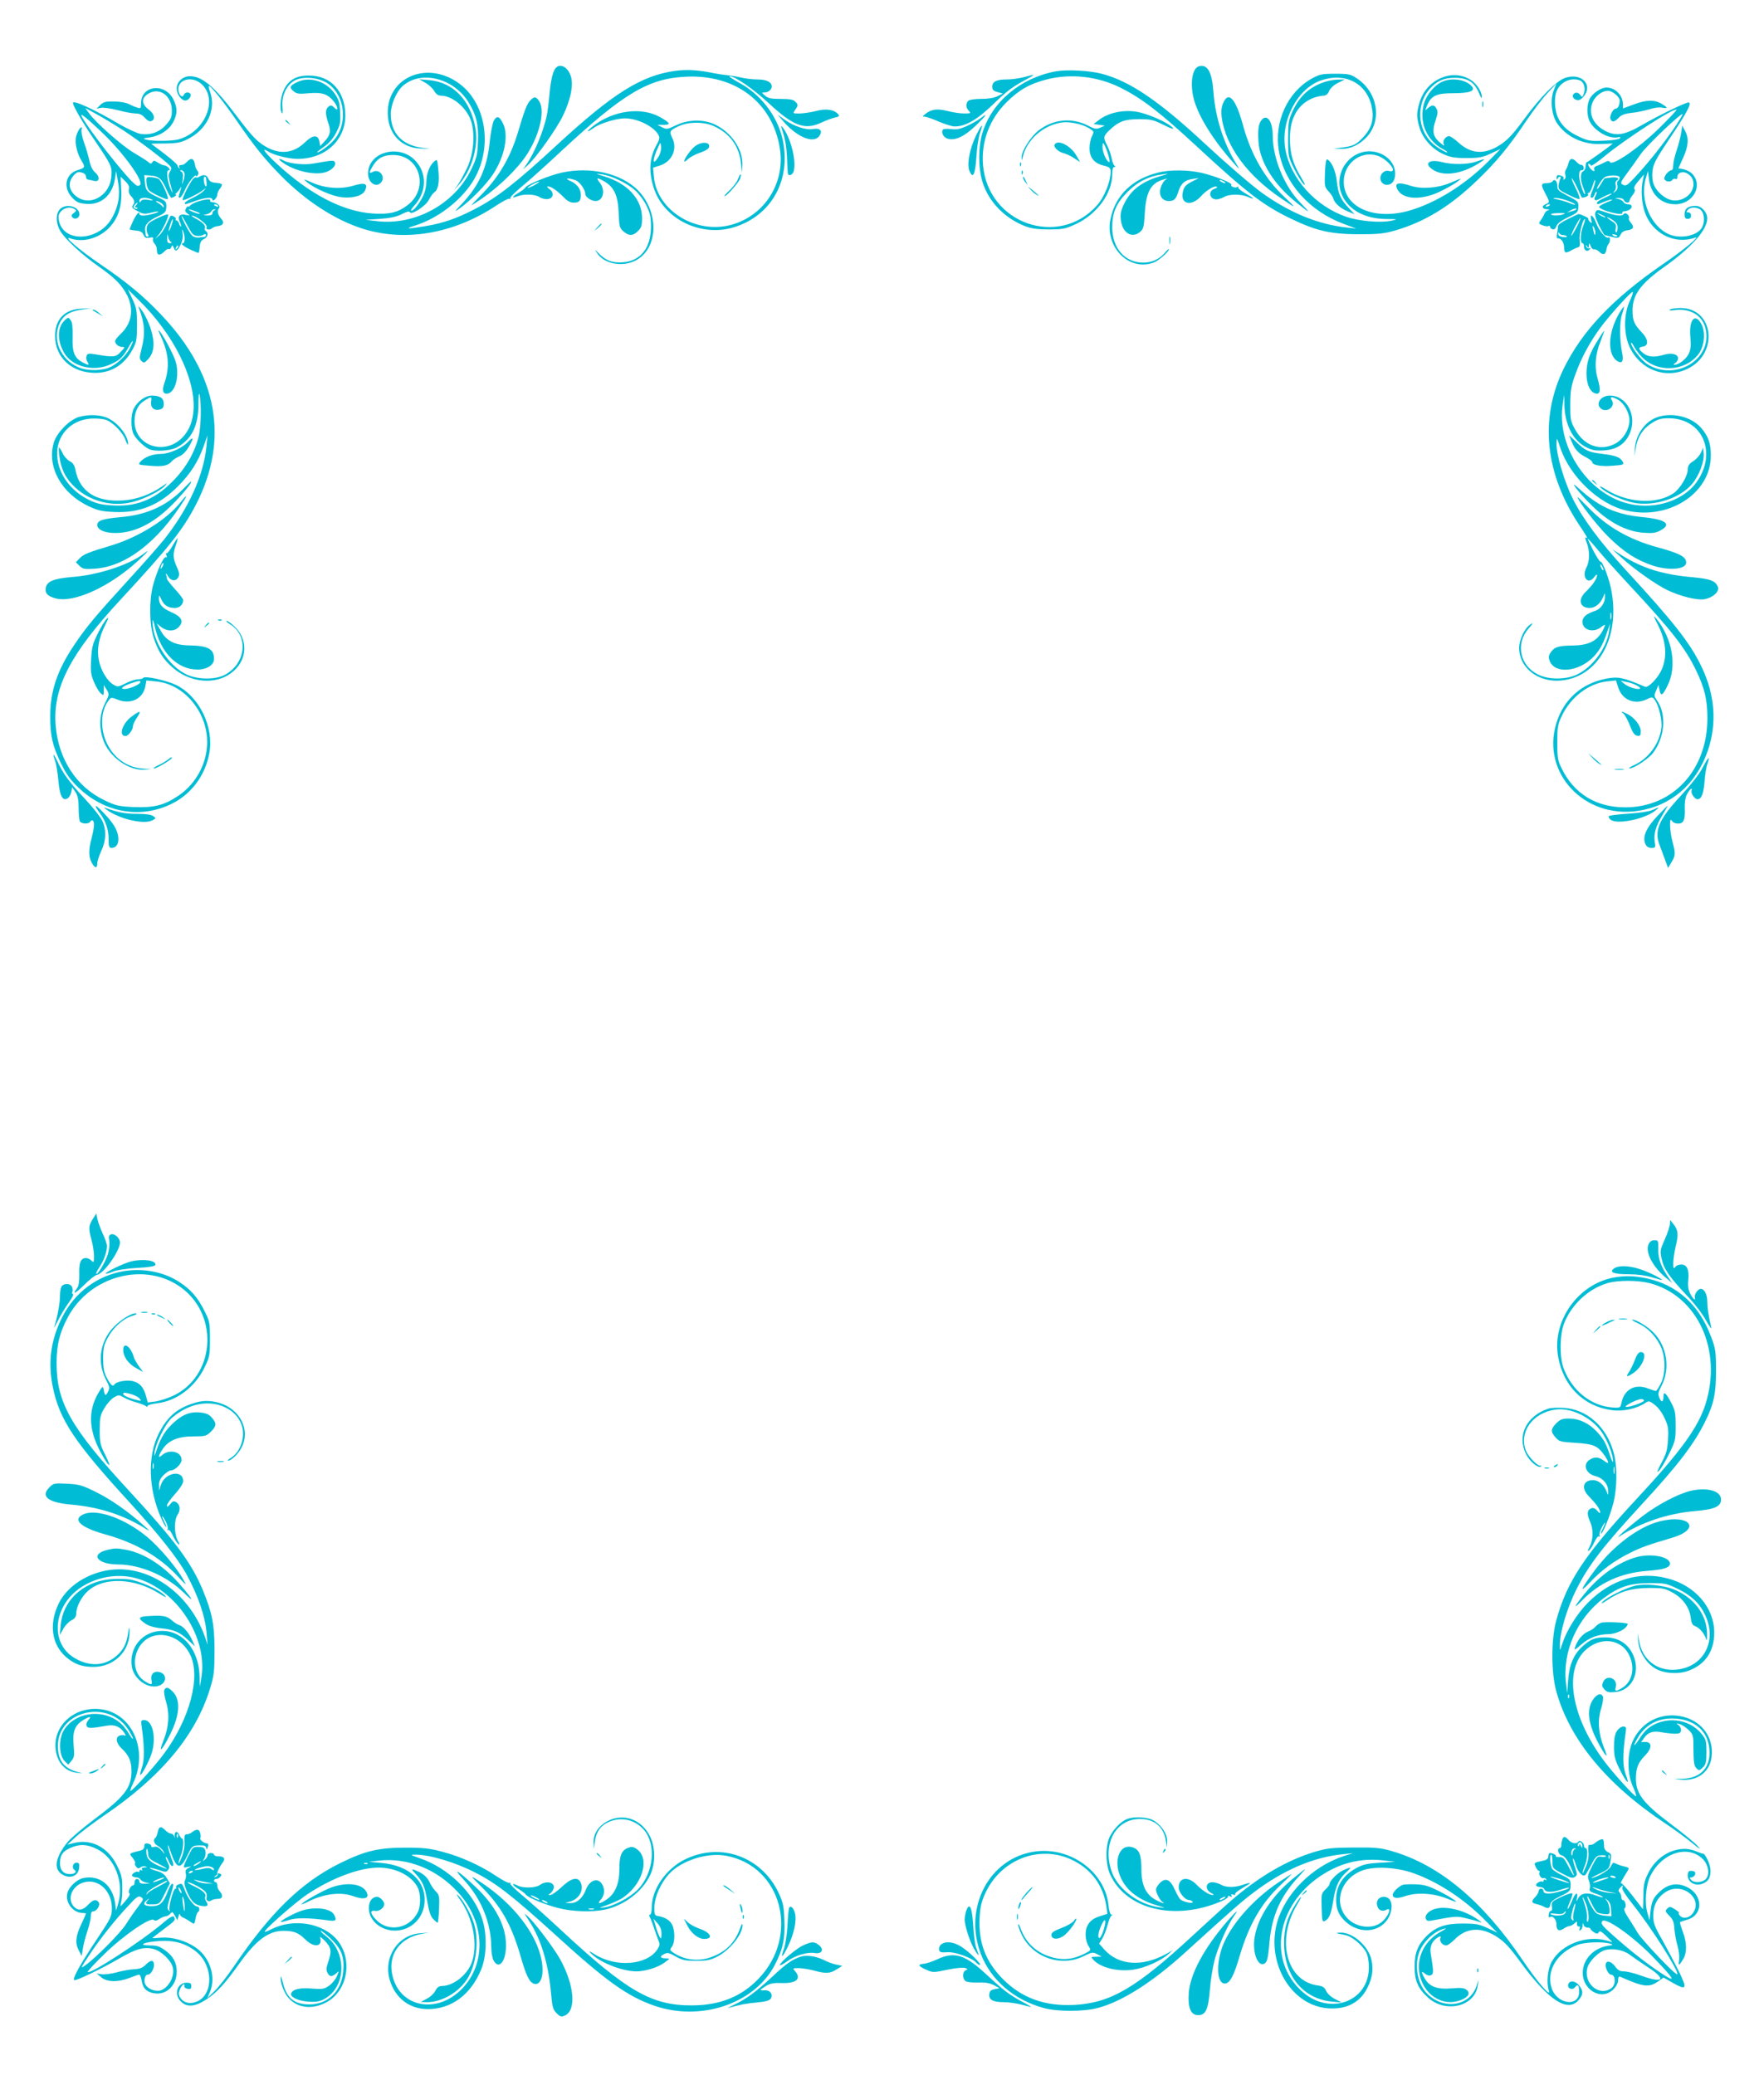 <?xml version="1.0" standalone="no"?>
<!DOCTYPE svg PUBLIC "-//W3C//DTD SVG 20010904//EN"
 "http://www.w3.org/TR/2001/REC-SVG-20010904/DTD/svg10.dtd">
<svg version="1.0" xmlns="http://www.w3.org/2000/svg"
 width="1088pt" height="1280pt" viewBox="0 0 1088 1280"
 preserveAspectRatio="xMidYMid meet">
<g transform="translate(0,1280) scale(0.1,-0.1)"
fill="#00bcd4" stroke="none">
<path d="M3447 12393 c-30 -7 -47 -59 -57 -166 -5 -56 -13 -122 -19 -147 -22
-97 -75 -223 -124 -295 l-21 -30 28 25 c53 47 179 225 218 306 50 104 67 196
47 249 -15 41 -44 64 -72 58z"/>
<path d="M7397 12392 c-45 -10 -60 -113 -31 -213 31 -106 122 -250 243 -385
35 -40 39 -42 22 -14 -83 131 -135 293 -147 455 -9 121 -36 169 -87 157z"/>
<path d="M4165 12363 c-210 -29 -384 -138 -735 -462 -251 -232 -366 -321 -506
-393 -111 -57 -189 -84 -300 -103 -111 -19 -134 -18 -63 4 136 43 274 147 351
265 130 201 93 484 -80 611 -205 150 -461 30 -439 -207 10 -113 89 -190 200
-194 l62 -3 -55 8 c-122 17 -190 92 -190 208 0 55 34 136 71 170 111 102 313
54 407 -95 49 -78 65 -141 60 -246 -3 -81 -8 -101 -41 -170 -102 -214 -348
-349 -584 -320 l-68 8 90 6 c65 5 102 13 135 30 29 15 45 19 48 11 7 -21 99
38 118 78 11 20 25 40 32 44 24 16 33 59 26 134 -7 73 -7 73 -27 56 -28 -25
-47 -75 -47 -123 0 -22 -7 -57 -15 -77 -19 -46 -62 -103 -77 -103 -7 0 0 12
14 28 80 85 84 203 9 282 -100 105 -291 52 -291 -81 0 -54 47 -88 78 -57 34
34 -6 90 -48 68 -25 -13 -25 -4 0 37 29 48 65 67 124 67 169 0 226 -212 85
-313 -58 -43 -109 -54 -209 -48 -185 12 -391 119 -597 311 -71 66 -95 101 -50
72 36 -23 127 -46 182 -46 171 0 295 114 295 269 -1 148 -90 246 -226 245 -77
0 -124 -27 -153 -88 -21 -43 -28 -120 -12 -144 4 -7 6 11 3 41 -5 66 23 128
71 158 50 31 152 23 209 -16 115 -81 126 -270 21 -366 -34 -32 -74 -59 -86
-59 -5 0 13 15 39 33 33 23 58 51 77 88 25 48 28 62 25 126 -3 60 -8 79 -33
115 -54 77 -154 108 -231 72 -47 -22 -51 -34 -23 -57 20 -16 33 -18 95 -12 81
7 116 -5 153 -51 26 -33 30 -64 5 -40 -19 19 -26 20 -42 4 -16 -16 -15 -44 3
-97 18 -50 13 -75 -24 -114 l-26 -28 -5 28 c-8 44 -41 42 -89 -5 -66 -64 -144
-76 -226 -35 -62 31 -97 67 -194 196 -134 179 -213 247 -289 247 -45 0 -82
-35 -82 -76 0 -35 28 -74 54 -74 18 0 39 27 31 40 -9 15 -35 12 -41 -5 -10
-24 -34 2 -34 35 0 61 83 82 139 35 111 -94 28 -299 -139 -345 -40 -11 -162
-12 -200 -1 -21 6 -17 8 25 14 63 9 119 46 145 97 25 50 25 83 0 136 -52 106
-200 88 -200 -23 0 -31 -2 -34 -22 -27 -13 3 -36 14 -53 22 -17 9 -56 16 -92
16 -52 1 -66 -3 -85 -22 l-23 -23 26 6 c14 3 60 -3 104 -14 43 -12 94 -21 112
-21 24 0 41 -8 57 -27 15 -17 29 -24 39 -20 27 10 20 44 -13 69 -51 37 -50 77
2 104 67 35 138 -20 138 -107 0 -42 -5 -54 -36 -89 -41 -46 -97 -65 -157 -56
-22 4 -80 31 -131 60 -155 92 -286 151 -286 131 0 -17 62 -125 129 -223 110
-163 113 -169 108 -229 -9 -128 -146 -196 -229 -113 -35 35 -37 78 -5 116 19
22 29 26 50 20 17 -4 27 -13 27 -25 0 -10 6 -18 13 -19 6 0 22 -4 34 -7 36
-11 43 23 11 50 -17 15 -30 40 -37 76 -7 30 -21 80 -33 111 -11 32 -18 67 -15
78 4 17 3 19 -9 9 -7 -6 -18 -28 -24 -49 -11 -40 5 -108 36 -157 21 -33 18
-39 -26 -52 -75 -22 -93 -106 -37 -167 28 -31 42 -37 84 -41 95 -10 166 51
182 154 l7 48 12 -66 c15 -82 3 -152 -37 -223 -82 -147 -304 -156 -328 -13 -4
27 -1 39 16 56 22 22 56 27 81 11 13 -8 12 -11 -5 -24 -15 -11 -17 -17 -8 -27
16 -16 43 -4 43 19 0 48 -82 70 -120 32 -28 -28 -26 -90 4 -138 32 -51 136
-147 235 -216 102 -72 143 -114 176 -179 42 -85 28 -172 -40 -236 -19 -18 -35
-38 -35 -45 0 -18 22 -36 44 -36 18 0 17 -3 -10 -31 -31 -33 -41 -34 -166 -13
-30 5 -39 3 -44 -11 -4 -10 -2 -26 5 -36 14 -23 9 -24 -28 -5 -52 28 -66 61
-63 157 1 61 -2 91 -12 104 -14 19 -15 19 -35 1 -48 -43 -50 -125 -5 -203 50
-86 184 -119 289 -69 56 26 73 42 109 106 28 50 35 48 10 -3 -23 -46 -73 -95
-119 -119 -50 -26 -144 -28 -200 -4 -113 48 -166 176 -115 276 24 48 66 72
140 81 l55 7 -63 -2 c-103 -4 -162 -65 -162 -168 0 -134 103 -228 249 -228
100 1 179 51 229 145 24 44 27 61 27 150 0 89 -3 107 -28 160 l-28 60 71 -70
c101 -99 192 -223 250 -340 104 -211 113 -390 24 -494 -108 -126 -304 -67
-304 91 0 60 21 103 63 128 42 26 44 25 39 -8 -5 -35 18 -57 53 -48 20 5 25
13 25 36 0 35 -23 50 -74 50 -39 0 -88 -35 -111 -81 -19 -36 -19 -122 -1 -157
16 -31 61 -74 93 -91 35 -18 129 -13 171 8 92 47 136 133 136 266 0 55 3 78 7
60 12 -56 9 -200 -6 -260 -23 -91 -72 -179 -139 -252 -116 -126 -231 -178
-381 -171 -70 3 -103 10 -147 30 -118 55 -197 159 -205 273 -9 124 79 224 207
233 32 2 73 -1 92 -7 44 -15 106 -78 123 -127 8 -22 14 -31 15 -22 1 50 -62
131 -125 159 -46 22 -120 24 -179 7 -59 -18 -138 -99 -155 -161 -42 -148 49
-311 217 -390 56 -26 82 -32 158 -35 154 -7 277 42 392 159 77 77 123 149 158
246 l24 68 -6 -65 c-18 -183 -110 -386 -262 -578 -30 -37 -132 -154 -229 -259
-196 -215 -252 -282 -325 -391 -104 -155 -148 -283 -148 -439 0 -122 13 -180
65 -289 36 -73 57 -103 113 -156 161 -152 381 -189 569 -97 122 59 209 175
234 313 30 162 -62 351 -205 421 -58 28 -193 58 -202 44 -3 -5 -18 -9 -33 -9
-15 0 -49 -11 -76 -25 -46 -23 -50 -23 -75 -8 -39 22 -77 87 -90 149 -14 67
-1 140 39 219 22 44 24 52 9 38 -10 -9 -35 -50 -55 -91 -32 -64 -37 -85 -41
-161 -4 -74 -1 -95 18 -138 12 -29 30 -59 41 -69 18 -16 19 -16 19 17 l0 34
18 -29 c17 -28 17 -30 -11 -85 -33 -68 -38 -144 -11 -223 35 -106 161 -196
261 -185 l38 4 -41 1 c-102 4 -187 60 -233 154 -44 88 -41 202 8 266 16 22 17
22 58 6 79 -31 154 5 169 81 l7 38 58 -6 c162 -14 301 -166 316 -345 11 -139
-59 -282 -178 -361 -88 -59 -150 -74 -275 -69 -91 4 -109 8 -178 41 -175 83
-286 254 -303 465 -17 231 91 440 403 776 293 316 383 429 463 584 207 404
134 804 -215 1171 -111 117 -210 199 -375 311 -132 90 -233 177 -186 160 78
-28 176 -1 240 65 56 58 80 132 75 233 l-4 82 28 -27 c21 -20 27 -34 23 -50
-3 -14 1 -30 12 -41 23 -24 27 -41 13 -57 -11 -14 -4 -21 42 -44 21 -11 36
-11 70 -3 53 14 64 7 11 -7 -49 -14 -83 -14 -83 0 0 20 -20 -3 -40 -46 -11
-24 -20 -46 -20 -49 0 -3 17 -6 38 -8 27 -2 40 -9 47 -26 8 -19 16 -22 37 -18
20 4 26 2 22 -8 -3 -7 1 -20 8 -27 7 -8 13 -20 14 -26 3 -38 5 -43 17 -43 8 0
22 9 32 20 10 11 22 17 26 14 5 -3 12 2 16 12 6 15 7 14 15 -5 10 -27 23 -20
44 24 10 21 14 46 10 67 -4 25 -4 28 3 13 13 -28 13 -75 0 -75 -20 0 3 -20 46
-40 24 -11 46 -20 49 -20 3 0 6 17 8 38 2 27 9 40 25 47 24 10 31 39 12 50 -6
4 -8 13 -5 20 5 15 -15 35 -59 58 -16 9 -26 16 -22 17 25 1 100 -57 92 -71 -9
-14 16 -21 31 -8 9 7 24 13 35 14 35 3 45 22 24 45 -22 25 -28 50 -14 66 11
14 -10 34 -40 37 -11 0 -17 5 -15 9 14 22 -97 -4 -121 -28 -8 -9 -15 -12 -15
-7 0 4 -6 -1 -12 -11 -9 -15 -7 -22 8 -33 18 -13 17 -14 -6 -9 -40 10 -57 -7
-42 -40 7 -14 11 -29 8 -31 -2 -2 -7 5 -11 16 -3 12 -11 21 -16 21 -6 0 -8 4
-5 9 5 7 -15 21 -30 21 -2 0 -13 -22 -25 -49 -11 -27 -33 -60 -47 -73 l-27
-23 22 25 c25 28 67 119 60 127 -7 6 -97 -34 -118 -53 -17 -16 -20 -49 -5 -72
4 -7 2 -12 -3 -12 -6 0 -11 3 -12 8 0 4 -2 18 -4 32 -4 33 19 58 80 86 45 21
49 27 51 58 1 31 -3 36 -45 56 -74 34 -83 45 -87 94 l-4 46 39 -3 c50 -3 69
-20 97 -84 13 -29 27 -53 31 -53 12 0 39 20 28 20 -6 0 -6 3 1 8 6 4 16 16 23
27 11 18 11 18 5 -5 -4 -14 -9 -31 -11 -37 -3 -7 0 -13 6 -13 6 0 20 22 32 49
19 45 69 106 69 85 0 -5 4 -2 10 6 6 9 5 19 -3 28 -6 8 -12 21 -13 29 -7 46
-22 54 -50 26 -10 -10 -21 -19 -26 -19 -4 -1 -13 -2 -19 -3 -5 0 -7 -7 -3 -13
4 -8 3 -10 -2 -5 -5 5 -9 13 -9 17 0 5 -36 37 -80 71 -44 33 -81 62 -82 62 -1
1 38 2 85 2 71 1 96 5 136 25 122 59 181 182 142 293 -8 20 -11 37 -7 37 12 0
92 -100 172 -216 110 -160 177 -242 279 -345 147 -147 316 -258 480 -314 268
-91 577 -40 845 140 37 24 71 42 76 39 5 -3 8 -1 7 5 -2 5 30 37 71 71 41 33
152 133 247 222 379 352 533 444 764 455 307 15 535 -159 580 -442 34 -211
-92 -412 -294 -470 -221 -64 -464 85 -483 295 l-5 56 39 12 c77 23 114 103 79
172 -19 40 -15 47 43 73 61 27 151 27 212 0 99 -44 157 -122 169 -228 l7 -60
2 50 c2 95 -67 197 -167 246 -70 35 -169 33 -243 -4 -53 -25 -58 -26 -85 -12
l-29 15 38 0 c46 0 42 11 -17 45 -117 69 -295 45 -421 -55 -43 -34 -38 -41 7
-9 40 29 139 59 193 59 77 0 178 -50 206 -102 9 -17 7 -28 -9 -57 -46 -82 -53
-164 -21 -266 60 -196 292 -310 498 -246 234 73 355 298 296 550 -34 141 -137
273 -270 343 -38 21 -63 38 -55 38 33 0 148 -79 242 -167 152 -141 222 -167
324 -119 28 13 66 27 83 31 25 5 30 10 21 20 -25 30 -75 37 -138 20 -33 -8
-79 -15 -102 -15 -41 0 -41 0 -26 22 20 28 20 33 0 52 -11 12 -35 16 -89 16
-58 0 -78 4 -96 20 -23 19 -23 19 -3 20 23 0 44 18 44 36 0 28 -32 44 -88 44
-31 0 -77 6 -102 12 -25 6 -61 12 -80 14 -19 1 -71 9 -115 18 -77 15 -146 18
-210 9z m-3400 -370 c97 -64 260 -188 284 -217 10 -11 9 -19 -1 -35 -12 -20
-10 -34 16 -126 4 -11 -1 -4 -10 15 -22 47 -31 120 -14 120 10 0 10 3 0 15 -7
8 -19 15 -27 15 -7 0 -25 8 -39 17 -22 14 -27 14 -34 3 -7 -12 -12 -12 -27 2
-10 8 -49 33 -88 56 -71 41 -236 187 -277 245 l-22 31 69 -38 c39 -21 115 -67
170 -103z m-137 -9 c132 -125 261 -304 236 -325 -12 -10 -20 -7 -40 12 -66 61
-268 319 -318 407 -20 34 22 2 122 -94z m3438 -143 c-9 -16 -21 -33 -27 -37
-15 -9 -5 33 19 85 16 36 16 36 19 9 3 -15 -3 -40 -11 -57z m-2929 -107 c3 -8
1 -29 -5 -47 -11 -32 -11 -32 -5 7 4 27 1 41 -8 47 -11 7 -11 9 -1 9 7 0 15
-7 19 -16z m-202 -164 c14 -7 9 -8 -19 -3 -27 4 -41 2 -47 -8 -7 -11 -9 -10
-9 4 0 19 39 23 75 7z m56 -20 c10 -6 19 -16 19 -23 0 -8 -3 -9 -8 -1 -4 6
-16 16 -27 22 -25 14 -11 16 16 2z m-151 -15 c-10 -12 -10 -15 0 -15 8 0 11
-3 7 -6 -3 -3 -11 -3 -17 1 -8 5 -8 11 1 21 6 8 14 14 16 14 3 0 0 -7 -7 -15z
m505 -5 c3 -6 -1 -7 -9 -4 -18 7 -21 14 -7 14 6 0 13 -4 16 -10z m-135 -35
c19 -7 28 -14 20 -14 -8 0 -28 6 -45 14 -39 17 -21 18 25 0z m113 8 c-7 -2
-13 -11 -13 -19 0 -9 -10 -14 -32 -13 -28 2 -29 2 -8 6 14 3 29 11 33 19 4 8
13 14 20 13 9 0 9 -2 0 -6z m-136 -145 c15 -16 48 -19 71 -4 7 4 12 2 12 -3 0
-6 -3 -11 -7 -12 -5 0 -20 -2 -35 -4 -16 -2 -35 3 -43 12 -17 16 -65 107 -65
120 1 4 12 -14 27 -42 14 -27 32 -58 40 -67z m-131 46 c-8 -21 -15 -34 -15
-28 -1 15 20 76 25 71 2 -2 -2 -21 -10 -43z m-2 -96 c7 -5 5 -8 -6 -8 -14 0
-18 8 -17 33 2 27 2 28 6 7 3 -14 10 -28 17 -32z m37 -41 c-10 -9 -11 -8 -5 6
3 10 9 15 12 12 3 -3 0 -11 -7 -18z m-227 -2678 c-9 -15 -68 -39 -96 -39 -30
0 -13 16 37 34 49 18 68 20 59 5z"/>
<path d="M6513 12360 c-216 -39 -394 -187 -453 -378 -27 -87 -27 -217 0 -305
38 -122 137 -224 265 -273 37 -14 76 -19 145 -19 87 0 101 3 168 34 129 61
222 189 222 306 0 29 4 45 13 45 8 0 9 3 1 8 -6 4 -14 25 -18 47 -4 21 -16 56
-27 77 -26 50 -24 59 14 95 56 54 94 68 183 68 72 0 88 -4 152 -36 48 -24 66
-29 55 -17 -30 33 -155 88 -225 99 -82 13 -172 -7 -227 -49 l-36 -27 35 -5 34
-5 -27 -12 c-24 -11 -34 -10 -78 13 -99 50 -212 39 -301 -29 -50 -38 -108
-129 -107 -167 1 -23 2 -23 8 5 26 104 123 190 236 209 49 8 128 -8 172 -35
32 -20 32 -21 18 -49 -8 -16 -15 -49 -15 -73 0 -59 28 -94 86 -108 39 -10 44
-15 44 -39 0 -61 -39 -157 -85 -208 -238 -264 -672 -110 -702 250 -12 145 40
283 146 388 78 77 142 113 247 140 148 38 316 19 455 -51 134 -67 245 -153
479 -370 298 -276 400 -354 564 -434 163 -79 248 -99 426 -100 122 0 158 4
224 23 180 52 337 147 501 304 121 115 202 213 309 373 41 60 99 137 130 170
l56 60 -16 -40 c-24 -59 -15 -152 19 -204 58 -87 166 -137 283 -129 35 2 62 3
61 2 -28 -24 -154 -114 -159 -114 -5 0 -8 -11 -8 -25 0 -14 -7 -28 -15 -31
-19 -8 -19 -54 0 -101 8 -20 14 -38 11 -40 -8 -8 -36 79 -36 112 0 25 4 35 16
35 10 0 14 7 12 18 -2 9 -9 16 -15 15 -6 -1 -19 7 -28 17 -25 28 -43 25 -51
-7 -4 -16 -11 -33 -16 -40 -5 -7 -7 -21 -3 -32 3 -11 1 -23 -6 -27 -7 -4 -9
-3 -6 3 4 6 0 14 -9 17 -26 10 -34 7 -33 -11 0 -11 3 -13 6 -5 2 6 9 12 14 12
6 0 7 -5 3 -12 -4 -7 -9 -25 -11 -40 -3 -25 3 -31 58 -58 33 -17 65 -30 70
-28 6 2 -5 34 -24 70 -18 37 -28 63 -22 58 6 -5 22 -33 35 -62 13 -29 25 -55
26 -56 2 -2 12 -1 23 3 12 3 19 11 16 16 -4 5 -2 9 4 9 6 0 17 21 25 48 8 26
15 39 15 29 1 -10 -6 -34 -14 -54 -17 -41 -19 -53 -6 -53 5 0 13 9 16 21 4 11
9 18 12 16 2 -3 0 -14 -6 -25 -13 -24 -5 -34 18 -22 42 23 81 40 81 35 0 -4
-20 -15 -45 -26 -25 -11 -45 -24 -45 -29 0 -13 1 -13 43 5 20 8 42 15 49 14 7
0 -7 -8 -31 -17 -24 -9 -46 -22 -48 -28 -2 -5 21 -18 50 -27 57 -18 101 -22
93 -9 -2 4 4 9 15 9 44 4 61 43 19 43 -10 0 -23 6 -27 14 -4 8 -19 16 -33 19
-24 4 -24 4 3 6 16 0 30 -5 33 -14 7 -17 34 -20 34 -4 0 6 9 22 20 36 13 16
17 30 11 37 -6 7 3 25 25 50 l34 40 -7 -35 c-13 -55 -8 -140 11 -195 44 -133
183 -205 311 -160 37 14 -69 -75 -195 -161 -313 -215 -501 -413 -616 -648
-150 -309 -115 -648 100 -969 47 -71 53 -81 36 -71 -5 3 -2 -11 6 -31 20 -49
20 -114 -1 -154 -32 -61 11 -112 49 -58 23 32 21 0 -2 -33 -9 -15 -32 -40 -49
-57 -53 -48 -41 -102 22 -102 34 0 67 27 84 70 10 25 10 25 10 2 2 -41 -26
-80 -66 -92 -49 -16 -73 -38 -73 -65 0 -51 67 -71 114 -34 30 23 32 20 12 -19
-35 -67 -89 -93 -191 -94 -84 -1 -108 -9 -131 -43 -14 -21 -14 -30 -5 -54 33
-79 175 -66 266 24 40 41 61 78 87 155 l19 55 -6 -45 c-14 -107 -104 -228
-203 -273 -68 -30 -171 -30 -235 2 -113 55 -141 191 -59 284 28 32 31 38 12
26 -36 -23 -70 -94 -70 -146 0 -121 115 -212 254 -201 236 19 374 273 312 569
-15 71 -55 173 -64 164 -3 -3 -23 27 -44 67 -20 39 -36 73 -35 75 2 1 30 -30
63 -70 32 -39 122 -139 199 -222 257 -276 340 -383 406 -520 53 -109 70 -182
70 -295 0 -320 -213 -550 -507 -550 -179 0 -315 83 -392 240 -24 49 -27 66
-27 160 0 93 3 112 27 162 55 118 167 203 280 215 l55 6 14 -44 c25 -77 100
-108 175 -73 33 16 36 16 49 -2 26 -34 48 -124 42 -175 -12 -96 -79 -188 -167
-228 -25 -11 -38 -21 -30 -21 28 0 116 58 145 95 75 99 85 240 24 326 -17 25
-18 30 -4 60 l14 34 7 -32 c8 -40 18 -35 49 28 60 118 31 291 -70 414 -19 24
-17 14 13 -44 48 -96 56 -190 22 -269 -23 -54 -84 -117 -104 -108 -134 57
-163 64 -238 50 -153 -29 -264 -128 -309 -276 -93 -305 171 -588 502 -540 205
30 360 163 432 370 58 169 45 344 -37 517 -71 148 -169 274 -475 606 -153 167
-260 311 -321 434 -53 108 -100 267 -100 339 1 41 1 40 24 -27 60 -178 239
-348 406 -386 263 -61 521 106 522 337 1 76 -16 123 -61 174 -71 81 -221 103
-309 45 -55 -36 -94 -105 -98 -171 l-3 -51 8 52 c11 68 44 119 100 154 37 24
56 29 105 29 209 -1 300 -216 168 -397 -89 -121 -279 -174 -443 -123 -243 75
-420 359 -380 610 l9 55 1 -61 c2 -124 54 -224 137 -264 36 -18 58 -21 108
-18 77 5 128 38 157 102 49 109 -16 236 -122 236 -55 0 -90 -50 -55 -80 36
-29 92 12 68 50 -16 25 -1 26 40 3 36 -22 68 -80 68 -125 0 -57 -39 -120 -90
-146 -91 -47 -190 -11 -245 89 -28 50 -30 61 -30 154 1 86 5 113 32 187 34 97
92 204 158 292 55 74 184 216 195 216 5 0 -3 -26 -18 -57 -38 -82 -38 -203 -1
-283 66 -141 219 -200 355 -136 197 92 166 376 -41 376 -27 0 -57 -4 -64 -9
-10 -6 -1 -8 26 -4 97 13 172 -31 192 -112 48 -191 -188 -333 -362 -219 -36
24 -97 105 -97 128 1 6 8 -2 17 -19 8 -16 29 -45 47 -64 93 -101 265 -95 350
12 40 51 48 144 16 195 -39 63 -74 14 -64 -89 5 -50 2 -74 -10 -101 -16 -33
-61 -68 -88 -68 -8 1 -7 4 5 11 9 5 17 19 17 29 0 26 -41 36 -90 21 -55 -16
-94 -14 -124 10 -32 25 -33 37 -3 41 37 5 34 45 -6 87 -48 50 -58 74 -58 136
0 96 50 165 195 268 168 119 266 229 266 300 0 38 -36 77 -71 77 -47 0 -69
-17 -69 -50 0 -23 4 -30 20 -30 13 0 20 7 20 20 0 12 -7 20 -16 20 -14 0 -14
3 -4 15 17 21 63 19 83 -3 22 -24 22 -81 1 -111 -33 -47 -130 -65 -198 -37
-114 48 -184 212 -145 346 l13 45 7 -53 c12 -92 76 -152 161 -152 110 0 174
114 106 187 -12 13 -36 25 -54 29 l-32 6 29 64 c33 73 37 121 12 167 l-17 32
-7 -45 c-4 -25 -16 -74 -28 -108 -12 -35 -21 -77 -21 -93 0 -16 -4 -29 -10
-29 -18 0 -50 -39 -44 -55 7 -17 40 -20 49 -4 4 6 13 8 20 5 7 -2 12 2 11 11
-2 27 31 40 61 23 60 -34 47 -121 -22 -154 -48 -23 -94 -15 -139 24 -45 40
-60 79 -54 143 5 45 17 69 99 192 113 168 145 229 125 233 -15 3 -177 -75
-297 -144 -97 -56 -151 -65 -213 -34 -81 39 -114 114 -81 184 18 37 58 66 93
66 27 0 72 -38 72 -60 0 -28 -11 -50 -24 -50 -17 0 -40 -45 -33 -64 9 -22 24
-20 50 7 16 18 38 26 82 31 33 3 82 14 108 22 27 9 62 14 78 10 38 -7 37 0 -3
24 -44 26 -94 25 -173 -5 l-65 -24 0 24 c0 57 -47 105 -102 105 -33 0 -85 -35
-103 -69 -19 -38 -19 -103 0 -140 30 -59 117 -109 172 -98 18 3 22 2 13 -7 -6
-6 -51 -13 -100 -14 -79 -4 -95 -1 -147 23 -70 32 -109 67 -134 120 -20 44
-25 119 -9 160 22 59 88 90 145 69 24 -10 36 -49 24 -80 -9 -25 -10 -26 -23
-9 -8 11 -20 16 -30 12 -23 -9 -20 -34 6 -43 16 -5 27 0 45 20 61 72 -13 149
-112 116 -55 -18 -155 -119 -253 -253 -66 -90 -101 -128 -144 -157 -99 -66
-183 -62 -263 11 -23 21 -49 39 -57 39 -22 0 -41 -27 -34 -46 6 -15 4 -15 -11
-3 -55 42 -64 75 -37 152 12 35 13 51 4 66 -13 26 -27 26 -53 4 -19 -18 -19
-17 -5 16 25 61 57 76 162 76 100 0 138 14 114 42 -33 40 -115 55 -175 32 -50
-18 -103 -79 -120 -138 -33 -114 16 -229 122 -284 17 -9 25 -16 19 -17 -7 0
-33 15 -60 33 -117 78 -140 248 -48 356 43 50 89 71 154 71 86 0 126 -27 157
-105 9 -22 12 -25 12 -10 1 30 -34 83 -71 104 -114 70 -271 0 -312 -140 -20
-66 -20 -92 0 -158 20 -67 78 -131 147 -162 42 -19 69 -24 142 -24 77 0 99 4
150 28 l60 28 -70 -71 c-146 -149 -333 -265 -499 -311 -216 -59 -398 24 -398
181 0 111 102 191 204 161 66 -20 138 -111 75 -96 -16 4 -29 0 -42 -14 -24
-28 -7 -71 29 -71 32 0 51 25 51 70 0 90 -104 157 -203 131 -110 -30 -170
-153 -127 -259 40 -95 139 -151 273 -153 75 -1 76 -1 32 -11 -68 -14 -199 -2
-278 25 -189 66 -341 234 -374 415 -32 175 74 378 223 427 149 50 281 -21 310
-166 15 -71 0 -127 -48 -180 -46 -51 -65 -60 -133 -69 l-55 -7 45 -1 c59 -2
116 25 162 75 94 105 64 276 -64 360 -38 25 -50 28 -132 28 -82 0 -96 -3 -144
-29 -151 -84 -235 -268 -204 -448 34 -198 189 -372 402 -450 l75 -28 -55 6
c-180 19 -357 92 -530 217 -69 51 -214 176 -350 302 -281 262 -464 386 -635
430 -76 20 -214 27 -282 15z m3717 -354 c-123 -120 -285 -231 -300 -206 -6 10
-14 9 -36 -3 -16 -8 -37 -18 -48 -21 -11 -4 -16 -12 -13 -21 8 -20 -16 -9 -31
15 -7 11 -8 20 -3 20 5 0 11 -5 13 -11 2 -6 39 19 83 56 128 106 430 302 445
288 3 -3 -47 -55 -110 -117z m87 -9 c-74 -105 -149 -199 -231 -288 -48 -52
-58 -58 -75 -49 -19 10 -18 14 27 75 26 35 63 87 82 115 34 50 249 255 258
246 2 -3 -25 -47 -61 -99z m-3481 -154 c7 -24 10 -43 6 -43 -15 0 -42 59 -42
92 1 29 2 31 12 14 6 -11 17 -39 24 -63z m3154 -138 c0 -7 -5 -17 -10 -20 -6
-3 -8 -16 -4 -29 3 -15 -1 -27 -13 -37 -16 -13 -17 -12 -5 3 8 9 11 26 7 37
-3 10 -1 22 5 26 23 14 8 24 -31 20 -23 -2 -42 -5 -44 -7 -1 -2 -12 -19 -24
-38 -11 -19 -21 -30 -21 -25 0 13 28 56 45 70 20 17 95 17 95 0z m-100 -2420
c0 -5 -5 -3 -10 5 -5 8 -10 20 -10 25 0 6 5 3 10 -5 5 -8 10 -19 10 -25z m47
-302 c-3 -10 -5 -2 -5 17 0 19 2 27 5 18 2 -10 2 -26 0 -35z m156 -410 c16 -8
26 -17 23 -20 -10 -10 -71 7 -96 28 l-25 20 35 -7 c19 -3 48 -13 63 -21z"/>
<path d="M6315 12324 c-27 -7 -74 -14 -103 -14 -66 0 -92 -13 -92 -45 0 -19 7
-26 33 -33 l32 -9 -32 -16 c-21 -11 -56 -17 -101 -17 -39 0 -73 -5 -80 -12
-17 -17 -15 -44 4 -62 14 -15 11 -16 -30 -16 -25 0 -70 7 -101 15 -63 16 -99
12 -135 -16 -21 -16 -22 -19 -7 -19 10 0 49 -13 87 -30 38 -16 82 -30 98 -30
68 0 138 41 239 138 78 76 117 106 195 148 69 37 68 39 -7 18z"/>
<path d="M2623 12290 c21 -12 46 -35 55 -51 12 -20 25 -29 42 -29 76 -1 170
-85 190 -172 20 -83 9 -193 -29 -274 -18 -37 -43 -84 -57 -104 l-25 -35 31 35
c80 91 122 234 102 351 -30 172 -138 283 -288 295 l-59 5 38 -21z"/>
<path d="M8175 12296 c-95 -30 -158 -86 -202 -181 -25 -54 -28 -70 -28 -171 0
-107 1 -112 37 -185 21 -41 47 -84 58 -94 14 -13 10 -1 -14 39 -52 86 -70 149
-70 241 -1 131 54 220 153 254 19 6 43 11 55 11 14 0 26 10 34 29 8 18 30 38
55 50 l42 21 -40 -1 c-22 0 -58 -6 -80 -13z"/>
<path d="M3271 12181 c-20 -20 -36 -60 -76 -196 -48 -159 -119 -279 -230 -390
-38 -38 -63 -65 -55 -60 130 76 280 216 345 320 77 124 108 268 69 323 -19 27
-28 28 -53 3z"/>
<path d="M7544 12164 c-11 -26 -13 -52 -9 -88 25 -178 159 -361 373 -504 90
-61 91 -60 15 12 -120 112 -207 262 -256 442 -45 166 -90 216 -123 138z"/>
<path d="M9142 12155 c0 -16 2 -22 5 -12 2 9 2 23 0 30 -3 6 -5 -1 -5 -18z"/>
<path d="M4826 12058 c86 -103 192 -148 228 -96 22 31 4 50 -40 42 -42 -8
-120 18 -175 58 l-43 31 30 -35z"/>
<path d="M6047 12070 c-14 -11 -51 -32 -83 -47 -44 -20 -65 -24 -100 -19 -24
3 -46 1 -49 -4 -12 -19 6 -50 32 -56 46 -12 101 14 171 81 66 63 80 85 29 45z"/>
<path d="M3047 12058 c-8 -13 -20 -71 -26 -129 -16 -164 -66 -274 -174 -388
-44 -46 -47 -51 -17 -30 64 43 170 151 210 213 73 110 99 243 62 315 -21 44
-37 49 -55 19z"/>
<path d="M7785 12064 c-22 -23 -28 -57 -23 -138 8 -124 94 -263 230 -372 92
-74 98 -75 29 -5 -99 101 -170 273 -171 412 0 86 -32 136 -65 103z"/>
<path d="M1760 12056 c0 -2 8 -10 18 -17 15 -13 16 -12 3 4 -13 16 -21 21 -21
13z"/>
<path d="M4831 11977 c12 -34 21 -95 23 -145 2 -48 4 -93 5 -99 2 -24 31 -13
37 13 16 65 -19 204 -69 269 -12 15 -11 7 4 -38z"/>
<path d="M6020 11964 c-39 -80 -57 -176 -41 -217 21 -54 36 -26 43 84 3 57 14
124 22 148 24 66 13 60 -24 -15z"/>
<path d="M4288 11899 c-26 -19 -68 -78 -68 -94 0 -5 10 1 23 13 12 12 42 28
66 37 55 19 71 32 64 51 -8 20 -53 17 -85 -7z"/>
<path d="M6505 11909 c-10 -15 23 -47 56 -54 15 -4 45 -17 64 -31 l37 -24 -23
40 c-34 61 -114 102 -134 69z"/>
<path d="M1735 11804 c79 -63 228 -93 291 -59 34 18 48 40 38 57 -6 10 -20 9
-132 -11 -55 -10 -145 -1 -181 18 -29 16 -39 13 -16 -5z"/>
<path d="M8172 11734 c-3 -80 -2 -88 21 -113 14 -14 28 -35 31 -47 9 -29 44
-60 91 -79 l40 -17 -36 39 c-50 52 -65 86 -74 165 -6 64 -34 126 -60 135 -6 2
-11 -32 -13 -83z"/>
<path d="M9105 11803 c-51 -18 -146 -20 -211 -3 -83 21 -116 -11 -51 -50 64
-39 173 -23 277 42 49 30 46 33 -15 11z"/>
<path d="M6291 11784 c0 -11 3 -14 6 -6 3 7 2 16 -1 19 -3 4 -6 -2 -5 -13z"/>
<path d="M3464 11735 c-73 -16 -211 -72 -222 -90 -4 -7 -24 -23 -45 -35 -42
-25 -44 -36 -3 -20 40 15 108 12 134 -6 12 -8 35 -14 50 -12 36 4 42 40 10 62
-14 10 -17 16 -8 16 19 0 57 -26 97 -67 22 -23 41 -33 62 -33 35 0 44 12 43
52 -1 35 -25 65 -67 83 -36 16 -11 19 33 4 27 -9 62 -58 62 -86 0 -18 37 -43
63 -43 48 0 63 67 26 114 -22 28 -19 32 14 15 73 -38 98 -87 103 -203 3 -83 6
-93 29 -113 34 -30 60 -29 90 2 21 20 25 34 25 80 0 116 -88 213 -233 257 -57
17 -59 18 -17 13 60 -8 158 -54 208 -100 23 -20 54 -62 69 -93 23 -47 28 -70
28 -132 -1 -131 -64 -210 -174 -218 -64 -5 -105 11 -149 56 -26 27 -26 27 -10
2 41 -66 152 -89 234 -49 145 70 153 300 17 437 -104 103 -291 146 -469 107z
m-164 -75 c-19 -11 -39 -19 -45 -19 -5 0 6 8 25 19 19 11 40 19 45 19 6 0 -6
-8 -25 -19z"/>
<path d="M6301 11734 c0 -11 3 -14 6 -6 3 7 2 16 -1 19 -3 4 -6 -2 -5 -13z"/>
<path d="M7145 11736 c-161 -40 -264 -139 -295 -284 -38 -175 113 -329 267
-271 30 11 93 67 93 82 0 5 -12 -6 -27 -24 -33 -38 -79 -59 -132 -59 -112 0
-190 88 -191 216 0 93 24 149 94 220 64 64 133 98 219 109 40 5 40 5 -10 -10
-116 -32 -188 -86 -229 -171 -21 -43 -25 -64 -21 -100 9 -80 67 -117 118 -75
21 17 25 30 30 118 8 132 38 185 119 207 20 6 22 5 8 -4 -9 -5 -22 -26 -28
-45 -16 -47 6 -85 49 -85 33 0 44 11 60 61 15 48 40 69 87 75 l39 6 -45 -23
c-36 -19 -47 -31 -54 -61 -19 -77 51 -95 111 -29 33 38 88 70 99 58 3 -3 -3
-8 -14 -11 -43 -14 -33 -66 12 -66 11 1 32 7 46 15 33 19 101 19 145 1 50 -21
43 -11 -15 22 -27 16 -47 32 -42 37 4 4 2 5 -5 2 -14 -9 -45 2 -38 13 7 12
-111 58 -190 75 -84 18 -191 18 -260 1z m405 -56 c8 -5 11 -10 5 -10 -5 0 -17
5 -25 10 -8 5 -10 10 -5 10 6 0 17 -5 25 -10z"/>
<path d="M4552 11696 c-7 -19 -31 -50 -52 -70 -22 -20 -36 -36 -31 -36 14 0
88 85 96 109 11 37 0 33 -13 -3z"/>
<path d="M1228 11709 c-10 -5 -18 -7 -18 -3 0 3 -7 0 -16 -7 -19 -16 -74 -126
-67 -133 6 -6 100 40 128 63 20 16 20 16 2 -5 -9 -11 -40 -31 -67 -44 -28 -13
-50 -27 -50 -32 0 -11 -3 -11 63 12 63 22 107 26 107 9 0 -19 30 11 30 30 0 9
7 25 15 35 22 29 19 34 -22 38 -28 2 -41 9 -48 26 -10 24 -29 28 -57 11z m43
-6 c0 -5 2 -18 3 -30 4 -34 -11 -28 -16 7 -3 17 -1 30 4 30 4 0 8 -3 9 -7z"/>
<path d="M903 11676 c1 -19 8 -40 14 -48 15 -18 111 -63 118 -56 8 8 -40 114
-56 124 -8 5 -28 9 -46 11 -30 2 -32 0 -30 -31z"/>
<path d="M6310 11704 c0 -6 7 -19 16 -30 14 -18 14 -18 3 6 -14 31 -19 36 -19
24z"/>
<path d="M1890 11679 c49 -42 162 -91 221 -96 70 -7 127 11 141 43 19 42 -2
50 -71 29 -80 -24 -177 -17 -257 19 -52 23 -56 24 -34 5z"/>
<path d="M8945 11672 c-79 -33 -177 -40 -244 -18 -78 25 -103 18 -81 -24 34
-63 153 -67 271 -7 41 20 85 46 99 57 31 24 30 24 -45 -8z"/>
<path d="M9575 11681 c-3 -6 -19 -11 -36 -11 -33 0 -36 -9 -13 -53 34 -65 34
-64 8 -76 -29 -13 -23 -30 9 -32 15 -1 17 -3 6 -6 -10 -2 -19 -12 -23 -21 -3
-9 -13 -27 -22 -39 -16 -22 -15 -23 11 -33 15 -6 31 -8 36 -4 5 3 9 1 9 -4 0
-6 7 -13 15 -16 11 -4 19 3 25 20 7 17 30 34 72 54 57 27 62 32 63 63 2 32 -2
36 -64 68 -58 30 -66 37 -66 63 0 30 -18 46 -30 27z m88 -117 c26 -9 49 -20
52 -25 3 -4 -11 -1 -31 7 -21 9 -56 19 -78 24 -28 5 -33 8 -15 9 14 1 46 -6
72 -15z m-103 -28 c0 -2 -7 -7 -16 -10 -8 -3 -12 -2 -9 4 6 10 25 14 25 6z
m159 -30 c-2 -2 -15 -7 -29 -10 l-25 -7 25 15 c21 12 42 14 29 2z m-74 -27
c-26 -10 -73 -11 -78 -1 -3 4 18 7 47 8 34 1 44 -1 31 -7z"/>
<path d="M6355 11632 c11 -13 29 -28 40 -34 21 -11 18 -8 -30 32 -29 24 -29
24 -10 2z"/>
<path d="M9841 11492 c-7 -13 -1 -35 20 -80 17 -34 33 -62 37 -63 4 0 14 -2
22 -5 60 -16 65 -15 75 8 7 16 21 25 45 28 37 6 41 20 16 50 -8 8 -12 20 -9
26 5 16 -23 38 -32 24 -9 -15 -45 -12 -108 9 -54 19 -57 19 -66 3z m58 -28
c14 -12 -19 -1 -35 12 -18 14 -18 14 6 3 14 -6 27 -13 29 -15z m52 -24 c21
-16 28 -28 26 -49 -1 -16 -5 -27 -10 -24 -4 2 -4 15 -1 27 4 18 -1 28 -28 44
-18 12 -29 22 -25 22 5 0 22 -9 38 -20z m20 -98 c-7 -2 -18 1 -23 6 -8 8 -4 9
13 5 13 -4 18 -8 10 -11z"/>
<path d="M9673 11450 c-35 -16 -63 -36 -63 -43 0 -8 -3 -29 -6 -46 -4 -21 -3
-31 5 -31 20 0 36 -23 38 -53 1 -38 7 -41 40 -24 15 9 35 18 45 21 13 4 15 13
11 45 -5 37 22 140 33 128 2 -2 -3 -20 -11 -40 -17 -41 -20 -107 -5 -107 6 0
10 -9 10 -19 0 -25 18 -37 33 -21 9 9 9 11 -2 8 -7 -2 -16 4 -18 12 -4 13 -3
13 6 0 9 -13 11 -12 11 5 1 18 2 18 11 -3 5 -13 14 -22 21 -20 6 2 20 -4 31
-14 23 -24 41 -19 45 13 2 13 8 28 13 34 12 12 12 48 -1 40 -15 -9 -57 41 -76
91 -18 47 -40 61 -30 18 6 -22 5 -24 -8 -12 -7 7 -12 16 -10 20 3 4 -48 28
-60 28 -1 0 -29 -13 -63 -30z m53 -48 c-14 -28 -30 -53 -34 -56 -5 -3 5 21 22
54 17 32 32 57 34 55 2 -2 -8 -26 -22 -53z m114 -36 c0 -26 -6 -18 -14 19 -5
22 -4 26 4 15 5 -8 10 -24 10 -34z m-200 -16 c10 0 21 -4 24 -8 3 -5 -8 -6
-25 -4 -19 3 -29 10 -28 21 0 10 2 11 6 4 2 -7 13 -13 23 -13z"/>
<path d="M3684 11398 l-19 -23 23 19 c21 18 27 26 19 26 -2 0 -12 -10 -23 -22z"/>
<path d="M7213 11315 c0 -22 2 -30 4 -17 2 12 2 30 0 40 -3 9 -5 -1 -4 -23z"/>
<path d="M855 10905 c38 -100 42 -160 19 -253 -15 -58 -15 -66 -1 -79 14 -14
18 -13 41 12 37 40 43 99 17 182 -11 37 -35 88 -52 113 -17 25 -28 36 -24 25z"/>
<path d="M9987 10868 c-72 -124 -75 -261 -7 -298 26 -14 35 6 25 53 -16 78
-17 192 -1 237 8 24 14 46 12 48 -2 1 -15 -16 -29 -40z"/>
<path d="M571 10887 c2 -2 18 -11 34 -21 l30 -17 -24 20 c-13 12 -28 21 -34
21 -6 0 -8 -1 -6 -3z"/>
<path d="M995 10719 c47 -104 52 -187 19 -282 -16 -45 -9 -69 19 -65 35 5 62
64 60 132 -1 47 -9 75 -42 140 -22 45 -50 92 -61 106 -17 22 -17 17 5 -31z"/>
<path d="M9862 10712 c-57 -87 -76 -142 -77 -214 0 -70 23 -119 59 -126 26 -5
30 25 11 88 -22 74 -17 153 18 238 13 34 23 62 22 62 -2 0 -17 -21 -33 -48z"/>
<path d="M9694 10075 c21 -50 42 -72 89 -96 20 -11 37 -23 37 -28 0 -20 53
-30 125 -24 68 5 73 7 64 24 -15 28 -41 39 -124 49 -89 11 -106 19 -163 74
l-44 41 16 -40z"/>
<path d="M1159 10074 c-34 -38 -116 -74 -167 -74 -50 0 -100 -19 -125 -47 -17
-20 -16 -20 58 -26 78 -7 112 0 135 28 7 9 28 22 46 30 20 8 42 30 59 60 32
53 29 66 -6 29z"/>
<path d="M366 9988 c10 -83 41 -143 100 -197 93 -85 230 -119 353 -87 72 18
171 68 198 99 17 20 16 20 -14 -1 -76 -53 -161 -84 -247 -89 -164 -11 -266 56
-291 190 -5 27 -15 42 -35 52 -15 8 -35 30 -44 50 -9 19 -19 35 -22 35 -2 0
-2 -24 2 -52z"/>
<path d="M10490 10006 c-8 -17 -29 -40 -47 -51 -24 -15 -32 -27 -33 -49 0 -43
-48 -122 -90 -150 -105 -69 -282 -59 -415 25 -34 21 -44 25 -32 11 28 -31 140
-82 208 -94 125 -22 281 29 355 116 42 49 76 137 72 187 l-3 37 -15 -32z"/>
<path d="M9820 9836 c0 -2 8 -10 18 -17 15 -13 16 -12 3 4 -13 16 -21 21 -21
13z"/>
<path d="M1130 9784 c-104 -105 -225 -160 -387 -174 -110 -10 -143 -21 -143
-48 0 -48 113 -65 217 -34 93 29 173 83 265 179 65 69 107 123 95 123 -1 0
-23 -21 -47 -46z"/>
<path d="M9720 9790 c13 -19 59 -70 102 -112 100 -99 208 -156 313 -164 56 -4
77 -2 104 13 75 39 37 69 -106 83 -158 15 -263 60 -378 162 -52 47 -57 49 -35
18z"/>
<path d="M1111 9699 c-86 -107 -260 -214 -426 -264 -141 -42 -170 -54 -194
-79 l-23 -24 22 -22 c20 -20 30 -22 94 -18 191 13 386 162 551 421 25 40 13
33 -24 -14z"/>
<path d="M9730 9734 c0 -21 120 -176 189 -244 95 -94 171 -143 270 -177 103
-35 211 -26 211 17 0 36 -41 57 -180 95 -172 47 -309 126 -422 243 -38 39 -68
68 -68 66z"/>
<path d="M1062 9430 c-16 -27 -32 -47 -36 -43 -4 4 -4 -1 0 -11 5 -12 4 -17
-3 -13 -13 8 -55 -85 -79 -173 -25 -95 -23 -247 5 -328 28 -83 58 -129 116
-180 98 -86 240 -106 339 -48 116 68 138 207 46 298 -21 21 -44 38 -51 38 -8
0 1 -9 19 -20 117 -71 100 -243 -32 -313 -58 -30 -162 -30 -232 1 -113 51
-216 210 -213 332 0 14 7 -3 14 -36 34 -158 139 -264 262 -264 60 0 103 28
103 66 0 61 -37 81 -153 83 -89 1 -142 28 -176 91 l-25 45 28 -23 c36 -27 80
-28 106 -2 36 36 23 65 -46 95 -54 24 -74 47 -74 87 1 20 2 19 15 -9 16 -37
42 -53 84 -53 29 0 51 21 51 49 0 6 -22 36 -50 66 -27 30 -50 59 -50 64 0 5
-3 18 -6 28 -3 10 2 6 11 -9 18 -33 50 -36 65 -8 8 15 6 30 -10 64 -24 53 -25
80 -5 135 8 22 12 41 10 41 -3 0 -17 -22 -33 -50z m-61 -127 c-12 -20 -14 -14
-5 12 4 9 9 14 11 11 3 -2 0 -13 -6 -23z"/>
<path d="M10000 9361 c79 -72 213 -167 286 -202 83 -39 183 -63 228 -55 51 10
91 46 82 74 -13 39 -48 52 -162 62 -178 16 -302 54 -430 134 l-59 37 55 -50z"/>
<path d="M885 9384 c-88 -68 -279 -131 -439 -143 -117 -10 -158 -27 -164 -70
-5 -31 13 -49 61 -62 113 -30 336 72 513 236 57 52 71 71 29 39z"/>
<path d="M1348 8973 c7 -3 16 -2 19 1 4 3 -2 6 -13 5 -11 0 -14 -3 -6 -6z"/>
<path d="M1269 8943 c-13 -16 -12 -17 4 -4 9 7 17 15 17 17 0 8 -8 3 -21 -13z"/>
<path d="M813 8381 c-58 -42 -84 -121 -39 -121 18 0 46 38 46 61 0 9 11 33 25
53 29 44 21 46 -32 7z"/>
<path d="M10013 8398 c9 -7 27 -40 40 -73 17 -45 29 -61 45 -63 18 -3 22 1 22
27 0 34 -38 84 -81 106 -34 18 -49 19 -26 3z"/>
<path d="M330 8143 c0 -6 5 -24 11 -40 6 -15 14 -68 19 -116 8 -97 26 -131 58
-111 9 6 19 24 22 40 l5 28 20 -29 c15 -23 20 -47 20 -100 0 -38 4 -76 8 -82
10 -15 53 -17 62 -3 12 19 25 10 25 -17 0 -16 -7 -53 -15 -83 -19 -70 -19
-114 0 -150 19 -36 35 -39 35 -6 0 13 11 48 25 78 30 64 32 127 6 185 -11 23
-58 83 -106 134 -97 104 -135 155 -170 231 -14 29 -25 48 -25 41z"/>
<path d="M9820 8127 c14 -16 34 -33 45 -39 21 -11 20 -10 -35 37 l-35 30 25
-28z"/>
<path d="M1035 8114 c-11 -9 -38 -25 -60 -35 -22 -10 -33 -19 -24 -19 15 0
109 55 109 65 0 7 -3 6 -25 -11z"/>
<path d="M10501 8064 c-20 -39 -71 -104 -131 -169 -137 -147 -168 -217 -135
-305 9 -25 25 -67 35 -94 l18 -50 21 35 c25 40 26 56 6 129 -17 65 -20 155 -4
128 6 -11 22 -18 39 -18 35 0 44 22 41 97 -1 31 4 64 13 82 19 35 36 49 29 23
-4 -18 20 -52 37 -52 24 0 37 34 43 107 3 43 11 93 18 111 19 55 5 44 -30 -24z"/>
<path d="M9963 8053 c15 -2 37 -2 50 0 12 2 0 4 -28 4 -27 0 -38 -2 -22 -4z"/>
<path d="M590 7826 c0 -4 11 -22 24 -39 37 -49 56 -104 56 -163 0 -45 3 -54
18 -54 50 0 57 73 13 141 -28 44 -111 130 -111 115z"/>
<path d="M10223 7767 c-69 -72 -94 -129 -75 -172 8 -18 20 -25 38 -25 25 0 26
2 20 38 -7 49 6 94 48 165 19 31 33 57 32 57 -2 0 -30 -28 -63 -63z"/>
<path d="M657 7806 c78 -58 231 -94 283 -66 23 12 23 13 5 26 -12 9 -47 14
-100 14 -72 0 -119 9 -190 35 -17 6 -17 5 2 -9z"/>
<path d="M10190 7803 c-20 -9 -83 -18 -147 -22 -62 -4 -116 -11 -120 -15 -4
-4 1 -14 12 -23 41 -30 208 4 275 57 29 23 27 24 -20 3z"/>
<path d="M572 5280 c-26 -41 -27 -57 -7 -130 8 -30 15 -74 15 -98 0 -39 -1
-42 -16 -28 -8 9 -24 16 -33 16 -33 0 -44 -27 -42 -98 1 -47 -3 -73 -13 -87
-35 -46 -12 -35 44 20 32 32 67 60 77 61 42 6 142 146 143 200 0 27 -34 58
-56 50 -12 -5 -15 -14 -10 -39 3 -19 0 -54 -8 -81 -15 -49 -64 -132 -72 -123
-3 3 6 21 20 42 26 38 46 94 46 130 0 11 -12 45 -26 75 -14 30 -29 71 -33 90
l-7 35 -22 -35z"/>
<path d="M10300 5252 c0 -13 -14 -56 -31 -95 -30 -67 -31 -73 -20 -123 14 -63
48 -111 155 -225 46 -48 98 -115 119 -155 24 -42 36 -58 31 -39 -18 78 -23
114 -24 157 0 44 -18 78 -40 78 -17 0 -41 -34 -37 -52 7 -26 -10 -12 -29 24
-11 22 -15 47 -11 82 6 66 -8 96 -44 96 -16 0 -32 -7 -38 -17 -17 -29 -13 58
5 132 18 71 14 100 -16 136 l-19 24 -1 -23z"/>
<path d="M10168 5125 c-22 -49 26 -141 112 -211 l35 -29 -21 30 c-48 69 -67
119 -66 177 1 55 0 58 -24 58 -16 0 -28 -8 -36 -25z"/>
<path d="M808 5019 c-42 -10 -163 -68 -156 -75 3 -2 22 3 44 12 24 10 82 19
148 23 74 4 111 10 114 18 9 28 -74 40 -150 22z"/>
<path d="M9954 4975 c-31 -23 -1 -35 93 -35 51 0 104 -7 142 -19 34 -10 61
-18 61 -16 0 8 -79 48 -131 65 -69 24 -138 26 -165 5z"/>
<path d="M769 4960 c-169 -27 -310 -132 -389 -292 -68 -139 -85 -275 -54 -425
41 -200 133 -339 473 -710 184 -202 299 -348 353 -447 73 -136 114 -257 123
-366 l5 -65 -13 40 c-85 250 -304 425 -532 425 -157 0 -314 -89 -373 -211 -61
-126 -44 -251 44 -329 52 -45 99 -62 169 -62 129 -1 228 98 224 222 -1 29 -3
27 -9 -15 -10 -66 -31 -106 -76 -143 -73 -60 -165 -63 -256 -8 -150 90 -131
316 36 431 99 68 229 91 342 61 253 -67 451 -371 405 -621 l-9 -50 -1 61 c-3
165 -100 284 -231 284 -121 0 -208 -105 -186 -225 15 -76 102 -136 166 -113
49 16 51 72 4 84 -34 9 -57 -13 -50 -48 7 -33 1 -34 -40 -9 -61 37 -80 122
-43 197 63 131 247 114 320 -29 70 -135 1 -398 -160 -615 -59 -80 -201 -236
-207 -229 -2 2 5 22 16 45 98 203 -3 436 -200 459 -159 19 -292 -99 -277 -245
9 -84 58 -139 132 -147 39 -5 40 -5 6 4 -87 23 -124 71 -124 162 0 215 306
290 431 105 17 -27 32 -53 32 -60 0 -6 -10 5 -21 24 -31 51 -59 80 -102 102
-109 55 -248 20 -305 -77 -31 -54 -28 -154 7 -188 l22 -22 20 24 c17 21 19 33
13 96 -8 84 8 124 59 155 41 25 55 25 32 0 -10 -11 -15 -26 -11 -36 6 -16 26
-16 129 2 45 7 79 -7 103 -44 9 -13 11 -21 5 -18 -6 4 -20 4 -31 1 -30 -9 -25
-47 11 -81 45 -42 60 -79 60 -139 0 -102 -43 -158 -227 -295 -73 -55 -148
-119 -167 -142 -83 -103 -90 -178 -18 -208 44 -18 85 4 89 48 3 27 0 32 -17
32 -22 0 -30 -33 -11 -45 17 -11 0 -25 -30 -25 -38 0 -60 24 -60 66 0 50 15
73 63 95 58 26 104 24 166 -7 111 -55 168 -207 129 -339 l-12 -40 -6 45 c-15
111 -94 175 -194 156 -42 -8 -92 -55 -101 -95 -13 -58 37 -121 95 -121 11 0
20 -2 20 -4 0 -2 -13 -33 -30 -68 -34 -72 -38 -115 -13 -161 l17 -32 7 45 c4
25 16 74 28 108 12 35 21 77 21 93 0 19 5 29 14 29 23 0 48 41 34 57 -16 20
-34 16 -65 -17 -33 -35 -62 -38 -88 -10 -44 48 -10 129 62 149 90 25 173 -52
173 -160 0 -49 -5 -60 -94 -193 -101 -151 -151 -242 -138 -250 10 -6 161 66
277 133 105 61 153 74 212 59 48 -12 108 -70 119 -114 15 -61 -38 -144 -92
-144 -38 0 -74 22 -81 48 -6 26 5 55 20 52 14 -2 36 33 37 57 0 34 -18 37 -49
6 -22 -22 -38 -28 -75 -30 -25 -1 -73 -10 -106 -19 -32 -9 -74 -14 -91 -12
l-33 5 28 -23 c35 -31 105 -32 176 -4 28 11 54 20 59 20 5 0 11 -17 15 -38 7
-48 33 -72 83 -78 72 -9 133 52 133 133 0 57 -21 96 -72 133 -33 24 -51 30
-92 30 -83 0 -39 21 56 27 96 6 166 -15 230 -67 104 -86 105 -263 3 -306 -43
-18 -81 -9 -102 22 -13 20 -13 29 -3 54 12 29 33 42 27 18 -1 -7 8 -14 21 -16
17 -3 22 1 22 17 0 17 -6 21 -29 21 -58 0 -80 -72 -36 -115 38 -39 89 -34 161
14 65 44 111 94 203 223 102 142 178 198 270 198 64 0 93 -12 136 -55 52 -51
107 -43 89 13 -3 9 10 0 30 -20 40 -42 43 -63 20 -131 -12 -35 -13 -51 -4 -66
13 -26 27 -26 53 -4 19 18 19 17 5 -17 -8 -19 -30 -46 -49 -59 -31 -21 -41
-22 -106 -17 -74 6 -117 -4 -127 -30 -9 -22 46 -48 109 -51 48 -3 68 1 100 19
131 76 135 287 6 385 -23 18 -38 33 -32 33 6 0 36 -24 65 -52 63 -61 81 -111
73 -199 -11 -121 -93 -202 -207 -203 -95 0 -142 38 -166 137 -7 29 -13 43 -13
32 -2 -37 20 -94 46 -126 55 -65 146 -77 234 -31 133 69 168 265 69 385 -88
106 -270 136 -406 67 -21 -11 -39 -18 -41 -16 -9 8 188 182 262 231 152 101
322 165 440 165 106 0 204 -50 241 -122 20 -38 20 -118 0 -155 -50 -99 -178
-123 -253 -48 -39 39 -44 64 -10 58 25 -5 57 19 57 42 0 17 -27 45 -44 45 -30
0 -51 -28 -51 -69 0 -71 62 -131 144 -139 101 -9 189 64 199 167 13 137 -93
235 -268 250 l-75 7 63 7 c175 20 355 -52 485 -193 169 -182 180 -441 25 -599
-157 -160 -388 -111 -429 90 -26 123 48 225 180 250 l46 8 -54 -4 c-138 -11
-228 -149 -187 -288 33 -112 122 -180 236 -180 145 1 264 89 328 245 35 86 37
222 4 318 -55 160 -209 308 -381 367 -61 21 -63 23 -29 23 86 0 240 -45 364
-108 133 -67 233 -145 502 -389 310 -283 443 -378 608 -435 286 -99 615 12
741 248 51 97 66 163 61 278 -3 88 -8 110 -35 169 -106 225 -359 316 -579 207
-116 -57 -204 -184 -204 -295 0 -25 -5 -45 -10 -45 -7 0 -7 -6 -1 -18 5 -9 16
-37 24 -62 8 -25 20 -59 27 -76 11 -26 10 -34 -5 -58 -65 -99 -258 -114 -390
-29 -29 19 -35 21 -23 7 50 -56 193 -114 283 -114 56 0 133 24 175 55 33 24
33 25 9 25 -37 0 -43 11 -14 26 22 11 30 10 72 -14 41 -23 59 -27 128 -27 67
0 88 5 131 27 79 42 155 138 154 195 -1 10 -7 2 -14 -18 -32 -91 -86 -146
-176 -180 -80 -30 -164 -21 -235 25 -24 16 -25 18 -10 39 19 27 19 99 0 136
-13 27 -46 46 -90 53 -17 3 -20 11 -19 55 2 63 38 145 89 202 76 84 236 136
354 114 343 -64 456 -492 200 -758 -107 -112 -240 -165 -414 -165 -247 0 -398
87 -805 465 -91 85 -199 181 -240 215 -41 34 -74 66 -72 71 1 6 -2 8 -7 5 -5
-3 -39 15 -76 39 -97 66 -223 123 -334 152 -81 22 -118 26 -231 26 -167 0
-249 -20 -405 -97 -237 -118 -427 -303 -653 -636 -39 -58 -92 -125 -117 -150
l-46 -45 16 37 c39 95 0 215 -89 276 -64 43 -145 65 -212 60 -30 -3 -54 -4
-54 -2 0 1 32 25 70 54 72 54 75 57 62 77 -5 8 -28 -5 -72 -43 -129 -109 -444
-314 -459 -298 -3 3 44 54 104 112 118 115 284 229 304 209 7 -7 18 -5 35 7
14 9 32 16 39 16 8 0 20 7 28 16 11 14 14 12 28 -13 l15 -28 7 25 c4 14 7 19
8 12 1 -7 11 -17 24 -22 12 -5 32 -17 44 -26 21 -15 22 -15 29 20 3 20 10 39
15 42 14 9 10 34 -5 34 -19 0 -60 55 -77 103 -7 20 -16 37 -20 37 -18 0 -38
-13 -33 -21 3 -5 1 -9 -4 -9 -13 0 -45 -117 -36 -133 5 -9 4 -9 -6 0 -10 9 -8
25 9 81 24 79 24 82 12 82 -4 0 -16 -20 -25 -44 -28 -74 -48 -93 -100 -94 -49
0 -60 15 -28 39 14 11 15 11 5 -1 -21 -23 -15 -28 30 -27 41 2 42 3 73 66 l32
64 -19 32 c-14 24 -31 36 -65 45 -24 7 -42 15 -40 18 3 2 27 -3 53 -12 44 -15
49 -15 60 0 10 13 9 23 -3 46 -9 17 -13 32 -11 34 2 3 10 -9 17 -26 7 -16 16
-30 21 -30 12 0 11 12 -5 51 -7 19 -17 50 -20 69 -3 19 5 4 17 -34 37 -106 59
-111 102 -23 29 61 31 62 72 64 32 1 43 -2 45 -15 3 -13 5 -12 10 6 4 15 2 22
-9 22 -16 0 -45 25 -37 33 3 2 2 16 -1 30 -7 26 -23 27 -54 3 -7 -6 -21 -11
-30 -11 -13 0 -15 -9 -13 -45 2 -29 -4 -64 -17 -95 -11 -28 -20 -45 -20 -39
-1 6 6 28 14 47 16 38 20 107 7 107 -4 0 -12 10 -17 23 -12 26 -30 21 -28 -8
1 -16 1 -16 -3 -2 -3 9 -12 17 -20 17 -8 0 -23 9 -34 20 -28 28 -39 25 -47
-10 -3 -17 -10 -33 -14 -36 -17 -10 -9 -39 13 -49 11 -6 28 -21 36 -35 12 -21
11 -20 -10 4 -18 21 -31 28 -46 24 -13 -4 -20 -2 -19 5 1 6 -8 13 -20 15 -18
3 -23 -1 -23 -17 0 -14 -8 -22 -27 -27 -16 -3 -36 -9 -46 -12 -18 -7 -18 -9 2
-33 11 -15 18 -29 14 -32 -3 -4 0 -13 7 -22 9 -11 16 -12 26 -4 7 6 21 9 31 6
14 -4 13 -5 -5 -6 -15 -1 -21 -5 -16 -13 4 -7 3 -8 -4 -4 -7 4 -12 2 -12 -5 0
-7 -3 -9 -6 -6 -10 9 -46 -12 -39 -24 4 -5 15 -9 25 -9 10 0 23 -6 27 -14 4
-8 22 -16 38 -19 27 -4 26 -4 -7 -6 -28 -1 -38 3 -38 14 0 8 -7 15 -15 15 -8
0 -15 -9 -15 -20 0 -11 -4 -20 -10 -20 -15 0 -34 -41 -22 -49 7 -4 -3 -22 -24
-46 -34 -40 -34 -40 -27 -10 5 17 8 60 7 98 0 56 -6 78 -35 135 -55 108 -156
160 -262 134 l-42 -11 52 48 c28 26 106 85 173 131 353 239 568 496 656 786
24 79 27 105 27 234 0 160 -14 231 -73 374 -70 167 -169 301 -453 609 -362
392 -449 547 -448 792 0 108 19 185 68 277 137 262 485 351 707 181 231 -177
198 -546 -59 -664 -33 -15 -81 -30 -107 -34 l-47 -6 -10 38 c-15 56 -37 81
-79 93 -39 10 -105 -1 -117 -21 -10 -14 -23 -2 -47 44 -17 32 -22 60 -22 117
0 64 4 83 29 129 35 64 94 117 148 133 22 7 35 14 28 16 -23 8 -102 -41 -146
-90 -80 -89 -96 -213 -42 -317 24 -46 25 -53 12 -78 -14 -27 -19 -23 -27 22
-3 16 -9 11 -30 -25 -63 -106 -62 -220 3 -349 21 -42 47 -85 57 -94 12 -11 6
7 -17 55 -33 65 -36 79 -36 157 0 76 3 91 28 134 16 27 42 57 59 67 29 17 31
17 62 0 17 -10 51 -24 76 -30 25 -7 51 -17 58 -22 7 -7 12 -7 12 -1 0 6 26 13
58 17 122 14 237 101 295 224 30 62 32 75 32 172 0 99 -2 110 -32 170 -43 87
-85 135 -157 182 -95 62 -218 86 -337 68z m42 -760 c20 -6 43 -18 50 -27 13
-15 11 -16 -16 -9 -47 11 -85 28 -85 37 0 11 7 11 51 -1z m286 -2732 c-3 -8
-6 -5 -6 6 -1 11 2 17 5 13 3 -3 4 -12 1 -19z m-183 -105 c1 -23 10 -33 55
-55 67 -34 79 -46 26 -24 -66 27 -90 49 -92 85 -1 18 1 30 4 27 3 -3 6 -18 7
-33z m1353 -59 c-3 -3 -12 -4 -19 -1 -8 3 -5 6 6 6 11 1 17 -2 13 -5z m-1276
-99 c-18 -8 -38 -15 -45 -15 -15 1 46 28 64 29 8 0 0 -6 -19 -14z m39 -10 c0
-3 -27 -18 -59 -35 -33 -16 -61 -35 -64 -42 -2 -8 -4 -7 -3 2 1 8 28 29 61 47
65 35 65 35 65 28z m90 -70 c0 -5 -5 -3 -10 5 -5 8 -10 20 -10 25 0 6 5 3 10
-5 5 -8 10 -19 10 -25z m-268 -86 c-20 -26 -53 -73 -72 -104 -33 -54 -187
-210 -253 -257 -34 -24 -33 -23 34 78 61 91 151 204 229 287 53 58 64 65 80
55 17 -11 16 -15 -18 -59z m287 2 c1 -48 -5 -35 -12 24 -4 32 -3 43 3 30 5
-11 9 -35 9 -54z m2941 -169 c-1 -32 -2 -35 -12 -18 -6 11 -17 40 -24 65 l-14
46 25 -28 c17 -19 25 -40 25 -65z"/>
<path d="M9950 4919 c-220 -43 -378 -269 -340 -486 31 -182 157 -308 330 -331
68 -10 153 8 206 43 24 16 27 15 61 -11 21 -16 46 -50 60 -82 22 -47 25 -64
21 -131 -4 -64 -10 -88 -41 -145 -25 -48 -30 -63 -16 -50 11 10 39 56 62 103
40 81 42 89 42 175 0 80 -3 97 -27 143 -32 61 -48 74 -48 40 0 -36 -12 -41
-25 -10 -10 24 -8 35 14 77 53 103 33 241 -49 325 -38 39 -107 81 -132 81 -7
0 7 -10 32 -21 58 -26 105 -72 138 -134 36 -68 38 -179 4 -242 -12 -24 -26
-43 -29 -43 -4 0 -27 7 -50 16 -79 30 -145 -6 -162 -89 -7 -31 -8 -32 -54 -29
-133 9 -251 103 -303 242 -26 67 -24 210 3 277 46 117 151 214 267 248 64 19
186 19 261 0 295 -77 450 -413 344 -747 -45 -143 -155 -294 -424 -583 -323
-348 -432 -513 -497 -753 -31 -115 -31 -317 0 -431 81 -299 312 -580 677 -821
44 -29 114 -80 155 -113 56 -46 66 -51 40 -23 -19 21 -94 82 -165 135 -170
128 -215 186 -215 280 0 65 13 98 56 142 44 45 45 84 2 84 l-26 -1 20 28 c23
33 56 43 106 33 20 -4 55 -8 77 -9 32 -1 40 3 43 18 2 11 -4 26 -14 34 -18 13
-17 14 6 7 14 -4 39 -20 55 -36 29 -29 30 -32 30 -124 1 -76 4 -98 18 -112 16
-16 18 -16 40 5 19 19 22 33 22 96 0 68 -3 77 -31 112 -78 96 -229 111 -330
32 -15 -12 -40 -42 -55 -67 -16 -25 -29 -40 -29 -35 0 6 13 31 29 57 44 68
116 107 202 107 142 0 233 -82 233 -210 1 -99 -60 -158 -165 -162 l-54 -1 45
-5 c99 -8 172 45 186 135 20 136 -75 249 -221 261 -116 9 -219 -53 -266 -161
-34 -78 -33 -201 3 -279 15 -32 23 -58 18 -58 -11 0 -140 142 -195 216 -200
267 -251 551 -122 680 93 92 229 78 277 -29 36 -77 17 -161 -44 -198 -41 -25
-48 -24 -40 6 13 52 -56 79 -78 30 -9 -21 -8 -28 8 -46 16 -17 27 -20 67 -16
101 9 156 119 112 224 -31 73 -92 113 -174 113 -64 0 -91 -11 -140 -55 -55
-50 -82 -113 -89 -210 l-6 -80 -7 60 c-24 198 69 406 236 530 92 68 160 90
281 90 96 0 103 -2 177 -38 81 -40 132 -89 165 -161 79 -169 -22 -335 -203
-336 -105 0 -186 69 -205 176 l-9 49 3 -47 c4 -61 46 -131 98 -165 53 -36 148
-43 214 -18 104 39 158 122 157 237 -1 153 -118 288 -288 332 -174 46 -349 -7
-490 -149 -70 -71 -134 -174 -161 -260 -13 -40 -13 -40 -13 -8 -2 79 43 233
104 353 74 147 162 261 405 525 219 237 319 368 387 506 54 109 68 178 67 319
0 114 -3 132 -31 206 -74 197 -210 319 -398 359 -77 16 -137 17 -205 4z m190
-758 c0 -11 -95 -44 -112 -39 -14 5 70 48 95 48 9 0 17 -4 17 -9z m-463 -1833
c-3 -8 -6 -5 -6 6 -1 11 2 17 5 13 3 -3 4 -12 1 -19z"/>
<path d="M382 4868 c-7 -7 -12 -35 -12 -62 0 -45 -16 -129 -35 -191 -3 -11 7
7 23 40 16 33 46 82 66 110 20 27 32 51 26 53 -6 2 -8 8 -4 13 3 5 2 18 -1 29
-7 22 -44 27 -63 8z"/>
<path d="M873 4703 c9 -2 25 -2 35 0 9 3 1 5 -18 5 -19 0 -27 -2 -17 -5z"/>
<path d="M938 4693 c7 -3 16 -2 19 1 4 3 -2 6 -13 5 -11 0 -14 -3 -6 -6z"/>
<path d="M971 4686 c2 -2 15 -9 29 -15 24 -11 24 -11 6 3 -16 13 -49 24 -35
12z"/>
<path d="M9988 4663 c12 -2 32 -2 45 0 12 2 2 4 -23 4 -25 0 -35 -2 -22 -4z"/>
<path d="M1045 4640 c10 -11 20 -20 23 -20 3 0 -3 9 -13 20 -10 11 -20 20 -23
20 -3 0 3 -9 13 -20z"/>
<path d="M9908 4644 c-16 -8 -28 -17 -28 -20 0 -2 12 2 28 9 15 8 34 17 42 20
13 5 13 5 0 6 -8 0 -27 -7 -42 -15z"/>
<path d="M9844 4598 l-19 -23 23 19 c21 18 27 26 19 26 -2 0 -12 -10 -23 -22z"/>
<path d="M760 4473 c0 -41 31 -85 80 -112 l43 -24 -25 34 c-14 19 -29 45 -33
59 -19 66 -65 96 -65 43z"/>
<path d="M10084 4413 c-10 -27 -26 -60 -36 -75 -23 -34 -15 -35 28 -6 58 40
89 128 45 128 -14 0 -24 -13 -37 -47z"/>
<path d="M1183 4141 c-97 -33 -155 -85 -205 -186 -69 -137 -63 -340 15 -517
14 -32 29 -58 32 -58 3 0 -1 13 -10 30 -8 16 -15 33 -15 37 1 4 10 -9 21 -30
11 -21 17 -43 13 -49 -4 -6 -3 -8 3 -5 6 4 18 -11 28 -33 10 -22 25 -46 33
-53 12 -9 12 -5 -2 21 -22 43 -23 125 -1 158 20 30 16 63 -8 78 -15 9 -22 7
-38 -13 -14 -17 -19 -19 -19 -7 0 9 23 41 50 71 29 32 50 65 50 78 0 76 -116
54 -139 -26 l-9 -32 -1 33 c-1 24 7 42 28 63 16 16 36 29 44 29 26 0 67 40 67
65 0 52 -77 69 -122 28 -25 -22 -22 -2 5 38 35 54 96 79 190 79 73 0 80 2 108
29 35 35 36 52 6 86 -16 20 -35 28 -69 32 -61 7 -107 -9 -162 -58 -54 -48 -82
-92 -108 -167 -16 -49 -18 -52 -14 -18 7 51 56 153 95 199 18 20 61 51 97 68
205 101 419 -51 334 -238 -11 -25 -33 -51 -52 -63 -18 -11 -28 -20 -22 -20 21
0 64 42 84 81 56 108 -8 236 -136 275 -62 18 -108 17 -171 -5z m-236 -398 c-3
-10 -5 -4 -5 12 0 17 2 24 5 18 2 -7 2 -21 0 -30z"/>
<path d="M9550 4111 c-134 -44 -194 -164 -139 -278 22 -45 71 -88 92 -80 8 4
7 6 -4 6 -20 1 -75 59 -88 94 -43 114 41 231 180 252 98 15 225 -47 289 -140
35 -51 70 -141 69 -177 0 -13 -8 1 -18 32 -24 76 -43 109 -87 154 -48 49 -106
76 -167 76 -40 0 -53 -5 -78 -29 -35 -36 -36 -52 -5 -87 22 -26 30 -28 125
-34 111 -7 136 -18 179 -80 29 -44 28 -56 -4 -31 -32 25 -61 27 -92 5 -41 -29
-21 -84 38 -99 48 -12 81 -52 79 -97 0 -23 0 -23 -10 2 -17 43 -50 70 -84 70
-63 0 -74 -53 -22 -103 17 -18 40 -43 49 -57 24 -34 23 -59 0 -29 -12 14 -25
20 -36 16 -27 -10 -30 -35 -10 -80 23 -49 22 -113 -2 -158 -13 -27 -14 -31 -2
-22 8 7 23 31 33 53 10 22 22 37 28 33 6 -3 7 -1 3 5 -4 6 2 28 13 49 11 21
20 34 21 30 0 -4 -7 -21 -15 -37 -9 -17 -13 -30 -10 -30 11 0 57 114 76 189
23 91 25 224 3 306 -42 163 -166 274 -313 281 -36 2 -77 0 -91 -5z m407 -398
c-3 -10 -5 -2 -5 17 0 19 2 27 5 18 2 -10 2 -26 0 -35z"/>
<path d="M1343 3783 c9 -2 25 -2 35 0 9 3 1 5 -18 5 -19 0 -27 -2 -17 -5z"/>
<path d="M9590 3760 c-9 -6 -10 -10 -3 -10 6 0 15 5 18 10 8 12 4 12 -15 0z"/>
<path d="M9528 3743 c6 -2 18 -2 25 0 6 3 1 5 -13 5 -14 0 -19 -2 -12 -5z"/>
<path d="M305 3626 c-57 -57 -8 -95 137 -107 170 -15 324 -65 458 -150 28 -17
26 -13 -14 22 -97 87 -203 161 -295 206 -84 42 -104 47 -177 51 -79 4 -84 3
-109 -22z"/>
<path d="M10432 3605 c-78 -17 -207 -85 -304 -159 -79 -61 -178 -148 -138
-122 133 86 295 140 461 155 123 10 164 28 164 71 0 53 -82 77 -183 55z"/>
<path d="M510 3457 c-64 -32 -10 -80 137 -121 188 -52 337 -138 448 -258 57
-61 58 -62 35 -20 -42 75 -150 202 -224 263 -141 116 -316 177 -396 136z"/>
<path d="M10230 3414 c-127 -34 -280 -150 -390 -295 -89 -119 -106 -157 -34
-80 68 73 151 135 249 183 65 33 114 50 256 92 189 55 111 151 -81 100z"/>
<path d="M663 3240 c-110 -26 -64 -90 64 -90 138 0 300 -70 404 -172 70 -69
64 -50 -13 39 -103 122 -225 201 -338 223 -59 11 -71 11 -117 0z"/>
<path d="M10093 3195 c-108 -30 -220 -108 -309 -213 -74 -90 -89 -119 -27 -55
107 110 238 170 399 183 105 8 144 20 144 45 0 43 -117 65 -207 40z"/>
<path d="M672 3058 c-166 -19 -286 -134 -298 -286 l-5 -57 21 37 c11 21 34 45
50 53 22 11 30 23 30 43 1 42 33 104 73 139 100 88 287 80 442 -18 38 -24 45
-26 31 -10 -32 35 -155 90 -221 99 -33 4 -88 4 -123 0z"/>
<path d="M10090 3020 c-57 -12 -180 -72 -206 -101 -13 -15 -5 -12 29 11 81 54
150 74 257 75 86 0 100 -3 147 -29 62 -34 104 -92 111 -154 4 -32 10 -46 26
-52 26 -10 52 -38 65 -70 9 -23 10 -22 10 15 2 123 -82 235 -213 284 -63 23
-166 33 -226 21z"/>
<path d="M922 2832 c-70 -3 -76 -13 -24 -48 19 -13 55 -24 98 -28 78 -8 114
-24 167 -75 l39 -36 -13 30 c-20 48 -57 93 -81 100 -13 4 -34 17 -48 30 -30
27 -54 32 -138 27z"/>
<path d="M9875 2790 c-12 -4 -27 -15 -35 -24 -7 -10 -28 -23 -45 -30 -34 -14
-67 -54 -80 -96 -7 -21 -2 -19 39 17 46 41 105 63 166 63 38 0 90 21 109 44 8
9 12 18 10 20 -10 8 -146 14 -164 6z"/>
<path d="M1013 2374 c-3 -8 2 -42 12 -74 22 -74 17 -153 -18 -239 -34 -85 -7
-59 42 40 61 121 66 215 16 265 -28 28 -43 30 -52 8z"/>
<path d="M9831 2324 c-46 -58 -39 -148 20 -262 52 -100 75 -123 42 -42 -34 86
-41 165 -18 240 10 32 15 66 12 74 -9 24 -33 19 -56 -10z"/>
<path d="M874 2148 c17 -120 18 -204 2 -248 -8 -24 -13 -46 -11 -48 7 -7 57
88 71 135 29 97 5 203 -47 203 -19 0 -21 -4 -15 -42z"/>
<path d="M9973 2123 c-13 -20 -18 -47 -18 -98 0 -59 6 -80 34 -137 43 -86 67
-108 39 -36 -20 53 -21 122 -2 256 6 38 4 42 -15 42 -11 0 -28 -12 -38 -27z"/>
<path d="M629 1903 c-13 -16 -12 -17 4 -4 9 7 17 15 17 17 0 8 -8 3 -21 -13z"/>
<path d="M570 1874 c-24 -9 -29 -13 -14 -13 11 -1 29 6 40 14 22 17 20 17 -26
-1z"/>
<path d="M10250 1876 c0 -2 8 -10 18 -17 15 -13 16 -12 3 4 -13 16 -21 21 -21
13z"/>
<path d="M3750 1568 c-58 -30 -90 -78 -89 -132 l2 -41 6 46 c9 61 34 97 84
120 75 34 158 17 214 -43 83 -89 67 -270 -33 -373 -49 -50 -149 -103 -210
-111 -34 -4 -31 -2 18 14 31 11 71 29 90 40 130 81 182 250 93 308 -21 14 -30
14 -54 5 -39 -17 -51 -49 -51 -134 0 -87 -27 -150 -79 -184 -40 -27 -60 -30
-39 -5 23 26 30 56 18 86 -21 58 -80 47 -106 -19 -21 -55 -56 -85 -98 -84
l-31 1 32 9 c57 16 87 74 63 120 -19 34 -58 24 -116 -31 -29 -27 -61 -50 -71
-49 -11 0 -13 3 -5 6 7 2 17 14 23 25 23 42 -34 64 -81 31 -28 -20 -106 -21
-139 -3 -39 20 -34 3 6 -21 21 -13 41 -28 45 -34 11 -19 119 -64 204 -85 87
-22 205 -26 286 -9 120 26 235 115 280 217 32 71 30 172 -5 239 -52 101 -162
140 -257 91z m-440 -473 c14 -8 21 -14 15 -14 -5 0 -21 6 -35 14 -14 8 -20 14
-15 14 6 0 21 -6 35 -14z m60 -25 c8 -5 11 -10 5 -10 -5 0 -17 5 -25 10 -8 5
-10 10 -5 10 6 0 17 -5 25 -10z m293 -47 c-7 -2 -21 -2 -30 0 -10 3 -4 5 12 5
17 0 24 -2 18 -5z"/>
<path d="M6950 1579 c-35 -14 -78 -57 -103 -104 -30 -55 -30 -171 0 -237 98
-216 397 -289 685 -166 26 11 45 24 42 29 -3 5 3 6 12 2 12 -4 15 -3 10 5 -5
8 -1 10 11 5 10 -3 15 -2 11 2 -5 5 15 21 42 37 28 16 50 30 50 33 0 2 -19 -2
-41 -10 -52 -19 -107 -19 -139 0 -14 8 -37 14 -51 15 -45 0 -49 -47 -6 -68 12
-6 16 -11 9 -11 -22 -1 -65 26 -101 63 -53 55 -111 46 -111 -16 0 -31 39 -78
64 -78 8 0 18 -5 22 -11 8 -14 -55 -2 -75 14 -7 6 -23 34 -36 63 -28 62 -56
74 -91 39 -13 -13 -24 -31 -24 -40 0 -22 27 -72 42 -78 7 -3 9 -6 3 -6 -5 0
-28 9 -50 22 -58 32 -85 91 -85 183 0 86 -11 120 -44 135 -86 39 -135 -73 -82
-186 37 -80 115 -138 229 -170 50 -15 50 -15 10 -10 -131 16 -262 115 -298
225 -56 168 27 320 176 320 89 0 146 -48 160 -134 l6 -41 2 36 c1 43 -30 94
-78 126 -37 25 -123 31 -171 12z m600 -489 c-8 -5 -19 -10 -25 -10 -5 0 -3 5
5 10 8 5 20 10 25 10 6 0 3 -5 -5 -10z"/>
<path d="M9636 1454 c-3 -9 -6 -24 -6 -35 0 -10 -4 -19 -10 -19 -18 0 -10 -38
9 -43 22 -5 43 -34 67 -92 22 -54 10 -41 -24 26 -23 45 -31 54 -54 54 -14 -1
-25 2 -22 6 4 7 -19 19 -37 19 -5 0 -9 -9 -9 -20 0 -13 -9 -22 -27 -26 -64
-14 -63 -13 -51 -40 6 -13 15 -24 20 -24 5 0 6 -5 3 -10 -8 -13 14 -42 25 -35
5 3 12 0 16 -6 4 -8 3 -9 -4 -5 -7 4 -12 2 -12 -5 0 -7 -3 -9 -6 -6 -10 9 -46
-12 -39 -24 4 -5 15 -9 26 -9 11 0 22 -7 25 -15 8 -19 50 -19 104 0 24 8 45
13 47 11 8 -7 -91 -36 -124 -36 -23 0 -33 5 -33 15 0 8 -7 15 -15 15 -8 0 -15
-7 -15 -15 0 -8 -9 -24 -20 -35 -27 -27 -25 -39 8 -45 15 -4 35 -10 44 -16 27
-14 36 -11 40 14 2 16 20 30 64 52 58 28 61 32 61 66 0 34 -3 38 -48 60 -27
12 -55 30 -63 38 -14 17 -21 91 -8 91 4 0 7 -19 7 -42 0 -42 1 -43 61 -75 50
-27 64 -30 78 -20 15 11 15 15 0 60 -9 26 -14 50 -12 53 3 2 11 -16 18 -41 12
-43 43 -75 58 -60 4 3 20 32 37 63 27 51 34 57 62 58 18 1 30 -2 28 -6 -3 -4
-16 -5 -29 -3 -22 5 -28 -2 -56 -57 -28 -55 -30 -66 -20 -90 7 -16 9 -37 6
-48 -5 -15 1 -21 34 -32 23 -7 43 -17 46 -22 3 -4 -16 0 -43 10 -55 22 -94 15
-111 -21 -11 -20 -11 -20 -6 6 10 43 -12 31 -30 -18 -10 -25 -22 -47 -26 -50
-5 -3 0 15 11 40 11 25 19 50 17 55 -2 6 -32 -4 -67 -20 -59 -28 -63 -32 -59
-59 3 -18 0 -29 -6 -28 -6 1 -12 -9 -14 -22 -2 -15 0 -21 8 -16 17 11 40 -15
40 -46 0 -36 15 -45 45 -25 13 9 30 16 36 16 7 0 20 7 30 16 15 14 17 14 15
-3 0 -10 4 -17 11 -16 8 2 10 -4 6 -14 -4 -11 -3 -14 5 -9 7 4 13 17 13 29 1
17 2 18 6 5 2 -10 13 -18 24 -18 10 0 19 -3 19 -8 0 -4 10 -13 21 -21 18 -11
23 -11 30 1 6 10 17 4 46 -24 l38 -38 -35 10 c-125 36 -281 -24 -339 -130 -26
-46 -34 -129 -18 -180 14 -44 -74 59 -163 191 -248 366 -513 586 -806 671 -68
20 -101 23 -234 22 -139 -1 -165 -4 -245 -28 -168 -51 -341 -152 -512 -300
-37 -32 -142 -128 -233 -212 -353 -327 -510 -419 -735 -431 -179 -9 -321 42
-436 156 -110 110 -155 228 -147 383 4 69 12 100 36 152 96 205 328 296 525
208 125 -57 201 -158 221 -292 l6 -45 -47 -15 c-60 -19 -88 -56 -87 -115 0
-24 8 -55 18 -69 16 -25 16 -26 -23 -46 -69 -35 -126 -42 -192 -26 -102 26
-171 88 -205 183 -7 21 -13 30 -14 20 0 -10 11 -39 24 -66 70 -137 241 -195
378 -128 54 26 59 27 85 13 l28 -15 -34 -1 c-33 0 -34 -1 -17 -19 45 -49 152
-75 248 -60 69 10 166 53 213 94 l30 26 -45 -25 c-147 -80 -292 -69 -379 29
l-32 36 20 32 c11 18 25 55 32 82 7 28 17 53 23 57 8 6 8 8 0 8 -6 0 -14 25
-17 57 -21 207 -235 363 -455 332 -280 -40 -441 -345 -333 -630 62 -163 206
-286 392 -336 84 -22 242 -22 329 1 150 39 340 160 546 348 287 261 346 312
418 366 182 138 368 217 551 235 l60 6 -57 -18 c-196 -64 -365 -235 -413 -416
-64 -249 92 -507 317 -523 113 -8 197 36 242 127 30 60 38 112 25 171 -18 86
-115 171 -191 169 -37 -1 -30 -4 25 -14 43 -7 109 -61 134 -109 10 -19 16 -55
16 -91 0 -213 -243 -301 -412 -149 -213 191 -159 530 113 712 122 82 251 113
392 96 l69 -8 -96 -6 c-81 -5 -104 -11 -149 -36 -72 -41 -112 -98 -118 -168
-6 -71 11 -117 58 -160 92 -83 225 -64 270 37 27 62 11 117 -35 117 -30 0 -49
-24 -41 -54 7 -29 31 -40 57 -26 36 20 12 -44 -31 -77 -54 -44 -151 -34 -206
21 -96 96 -45 254 96 301 76 25 210 16 310 -20 155 -56 314 -161 445 -295 l70
-71 -60 28 c-52 24 -72 28 -155 28 -106 0 -163 -20 -221 -77 -54 -54 -74 -104
-74 -188 0 -88 21 -136 83 -192 111 -100 293 -53 307 79 5 37 5 37 -4 6 -36
-138 -207 -168 -313 -56 -54 57 -74 162 -47 244 23 69 94 137 159 153 14 4 4
-5 -21 -18 -95 -51 -148 -146 -136 -246 17 -140 144 -225 262 -175 44 18 55
43 29 62 -14 11 -36 13 -91 8 -87 -7 -133 9 -163 57 -25 41 -26 56 -1 34 11
-10 25 -14 36 -10 18 7 18 21 -1 137 -7 41 11 78 46 97 16 9 18 8 14 -5 -8
-19 13 -45 35 -45 10 0 32 16 51 35 75 77 167 82 267 15 44 -29 79 -67 144
-157 173 -236 292 -311 359 -226 26 33 25 54 -1 87 -24 30 -62 32 -67 3 -5
-24 28 -35 43 -14 16 22 25 11 25 -28 0 -99 -140 -78 -171 25 -32 105 35 215
159 263 43 17 154 22 202 8 23 -7 21 -8 -16 -14 -80 -13 -143 -75 -151 -149
-13 -117 111 -195 188 -119 18 18 29 40 29 56 0 18 4 25 13 22 145 -65 179
-68 237 -27 l30 22 56 -32 c87 -49 92 -40 39 70 -26 52 -72 139 -102 193 -49
85 -56 105 -56 152 0 64 27 114 79 146 102 63 233 -45 163 -135 -23 -29 -60
-34 -79 -11 -7 8 -9 15 -4 15 5 0 -6 10 -24 22 -30 19 -35 19 -49 5 -14 -14
-13 -18 13 -44 22 -22 29 -39 31 -78 2 -27 10 -75 19 -105 9 -30 13 -69 11
-87 -7 -41 -2 -41 23 0 26 42 25 102 -1 172 -12 31 -19 58 -17 59 1 1 22 8 45
15 99 28 98 153 -2 201 -58 28 -112 20 -161 -22 -46 -41 -57 -63 -64 -128 l-6
-55 -13 45 c-19 64 -10 174 19 230 72 144 235 194 325 100 36 -38 42 -103 10
-126 -25 -18 -69 -18 -85 1 -10 12 -10 15 3 15 16 0 30 24 20 34 -4 3 -15 6
-25 6 -13 0 -18 -8 -18 -30 0 -41 48 -67 91 -49 36 14 49 36 49 81 0 34 -30
102 -46 104 -5 0 -20 5 -34 11 -53 22 -90 24 -143 9 -69 -20 -129 -73 -163
-144 -23 -47 -28 -71 -28 -139 -1 -45 -2 -81 -3 -80 0 1 -29 38 -63 82 -34 44
-65 79 -70 78 -8 -3 -1 13 40 79 9 15 6 18 -17 24 -16 3 -38 10 -50 16 -13 6
-24 9 -25 7 -2 -2 -8 -13 -14 -24 -12 -21 -73 -59 -114 -69 -14 -4 3 7 36 22
70 34 69 33 78 87 6 35 4 41 -16 50 -13 6 -23 19 -24 30 -2 50 -4 54 -21 48
-10 -3 -25 -12 -33 -19 -14 -12 -20 -14 -39 -14 -5 0 -6 -19 -4 -42 3 -29 -2
-59 -16 -93 -11 -27 -20 -45 -20 -39 -1 6 6 28 14 47 17 41 20 107 5 107 -5 0
-10 6 -10 14 0 19 -26 40 -35 26 -10 -16 -40 -12 -60 10 -22 24 -31 25 -39 4z
m123 -42 c0 -14 -2 -13 -9 3 -5 12 -9 14 -9 6 -1 -8 -4 -12 -7 -8 -9 9 6 28
17 22 5 -4 9 -14 8 -23z m-46 -19 c-7 -2 -13 -14 -14 -26 0 -12 -3 -16 -6 -9
-7 18 4 42 19 41 10 0 10 -2 1 -6z m214 -55 c-3 -8 -6 -5 -6 6 -1 11 2 17 5
13 3 -3 4 -12 1 -19z m-284 -135 c62 -25 37 -23 -38 3 -38 13 -54 21 -35 18
19 -4 52 -13 73 -21z m321 18 c4 -5 -3 -7 -14 -4 -23 6 -26 13 -6 13 8 0 17
-4 20 -9z m-45 -5 c-2 -2 -26 -10 -53 -19 -53 -18 -55 -10 -3 10 31 11 65 17
56 9z m87 -61 c-3 -9 22 -48 65 -102 113 -141 288 -417 274 -431 -9 -9 -217
210 -245 257 -14 24 -40 66 -58 93 -23 35 -29 54 -21 58 13 8 3 50 -12 50 -5
0 -9 8 -9 18 0 10 -5 23 -11 29 -8 8 -8 15 2 27 18 20 23 20 15 1z m-149 -6
c15 -6 48 -15 73 -20 l45 -8 -45 3 c-25 2 -61 10 -80 19 -40 18 -35 22 7 6z
m-6 -145 c8 -5 28 -9 46 -11 30 -2 32 0 30 31 -1 19 -9 42 -17 52 -14 18 -14
18 6 2 13 -11 20 -31 21 -57 l2 -41 -38 3 c-21 1 -46 9 -56 17 -19 16 -55 83
-55 102 0 7 11 -10 24 -38 13 -28 30 -55 37 -60z m-54 -10 c3 -23 1 -44 -4
-47 -5 -3 -8 7 -5 23 2 16 -3 50 -12 76 -20 59 -19 70 1 24 9 -19 18 -54 20
-76z m-88 22 c-6 -21 -8 -44 -5 -52 3 -9 1 -12 -4 -9 -6 3 -10 12 -10 18 0 19
21 89 25 85 3 -2 0 -21 -6 -42z m-59 -21 c-12 -14 -74 -15 -88 0 -3 3 13 3 36
0 22 -3 44 -1 47 5 3 5 9 10 12 10 3 0 0 -7 -7 -15z m548 -269 c135 -140 145
-162 45 -95 -95 63 -192 140 -295 232 -66 58 -76 71 -66 86 18 29 190 -92 316
-223z m-3393 164 c-9 -28 -21 -48 -26 -44 -11 6 -2 47 19 89 22 43 27 14 7
-45z m3245 -146 c19 -14 72 -51 118 -81 114 -75 90 -99 -50 -48 -38 14 -84 25
-102 25 -24 0 -38 7 -54 30 -37 49 -75 34 -52 -21 7 -16 18 -29 25 -29 31 0
33 -63 3 -84 -76 -54 -174 31 -147 127 11 39 65 94 105 107 45 15 115 3 154
-26z"/>
<path d="M1170 1369 c-12 -22 -25 -51 -31 -65 -9 -25 -8 -26 18 -20 26 5 27 5
6 -6 -17 -8 -21 -17 -17 -34 3 -12 1 -31 -4 -40 -7 -13 -6 -30 6 -59 26 -66
48 -92 88 -100 43 -8 53 -1 36 26 -7 11 -10 24 -6 30 9 16 -17 40 -71 65 -27
13 -44 24 -37 24 18 0 86 -36 106 -56 10 -9 14 -24 11 -34 -7 -21 9 -35 28
-23 12 7 17 9 50 11 21 2 22 25 2 46 -8 8 -15 24 -15 35 0 12 -4 21 -10 21 -5
0 -10 5 -10 10 0 6 6 10 14 10 7 0 19 6 25 14 9 10 8 15 -4 19 -8 4 -14 1 -12
-5 1 -6 -5 -13 -13 -15 -12 -4 -12 -3 -2 5 8 5 13 11 12 13 -3 8 14 45 32 68
21 27 11 41 -29 41 -13 0 -23 5 -23 10 0 6 -9 10 -20 10 -11 0 -20 -6 -20 -14
0 -7 -7 -20 -17 -27 -15 -13 -15 -12 -3 7 7 12 10 32 7 46 -5 20 -13 25 -42
26 -31 1 -37 -3 -55 -39z m56 -64 c-11 -8 -25 -15 -30 -15 -6 1 0 7 14 15 32
19 40 18 16 0z m78 -21 c9 -3 16 -11 16 -16 0 -6 -6 -5 -15 2 -11 9 -25 10
-57 2 -51 -13 -65 -7 -17 7 43 12 53 12 73 5z m-114 -28 c0 -2 -7 -7 -16 -10
-8 -3 -12 -2 -9 4 6 10 25 14 25 6z m85 -67 l40 -6 -35 -1 c-19 -1 -48 5 -65
13 -24 12 -25 13 -5 8 14 -4 43 -10 65 -14z"/>
<path d="M7176 1383 c-6 -14 -5 -15 5 -6 7 7 10 15 7 18 -3 3 -9 -2 -12 -12z"/>
<path d="M3680 1366 c0 -2 8 -10 18 -17 15 -13 16 -12 3 4 -13 16 -21 21 -21
13z"/>
<path d="M8278 1260 c-36 -19 -78 -64 -78 -83 0 -5 -12 -20 -26 -33 -24 -23
-25 -29 -22 -113 2 -81 4 -88 20 -80 27 15 38 42 53 135 14 86 37 131 90 176
27 23 9 22 -37 -2z"/>
<path d="M2562 1243 c46 -50 58 -79 73 -168 10 -63 20 -94 36 -111 12 -13 25
-24 28 -24 3 0 7 38 9 85 3 77 2 86 -20 108 -13 13 -31 40 -40 60 -11 23 -31
43 -57 57 -54 27 -60 25 -29 -7z"/>
<path d="M2862 1203 c106 -114 167 -264 168 -413 0 -30 6 -66 13 -80 33 -65
79 -10 78 95 -1 116 -66 241 -187 355 -107 102 -153 129 -72 43z"/>
<path d="M7972 1210 c-127 -106 -212 -235 -233 -356 -16 -90 15 -183 56 -168
20 8 26 29 35 136 15 162 69 283 178 400 24 26 43 48 41 48 -2 0 -37 -27 -77
-60z"/>
<path d="M7887 1190 c-160 -107 -297 -264 -347 -396 -41 -112 -34 -229 14
-229 31 0 56 46 92 170 58 194 132 324 253 438 39 37 69 67 67 67 -2 0 -38
-23 -79 -50z"/>
<path d="M2967 1164 c123 -121 188 -237 244 -431 34 -119 54 -160 82 -169 43
-14 65 53 47 146 -31 163 -172 345 -370 477 -75 50 -75 48 -3 -23z"/>
<path d="M2047 1159 c-52 -18 -187 -94 -187 -105 0 -2 17 4 38 15 96 49 202
63 277 36 73 -26 107 -16 85 26 -27 49 -117 61 -213 28z"/>
<path d="M8650 1173 c-24 -9 -60 -45 -60 -60 0 -23 27 -26 80 -8 72 24 176 17
260 -18 54 -22 61 -23 40 -7 -14 11 -58 37 -99 57 -60 30 -87 38 -140 40 -36
1 -73 0 -81 -4z"/>
<path d="M4461 1167 c2 -2 20 -14 39 -26 l35 -23 -30 26 c-16 14 -34 26 -39
26 -5 0 -7 -1 -5 -3z"/>
<path d="M6331 1125 c-17 -20 -31 -39 -31 -42 0 -4 3 -3 8 3 4 5 20 24 36 42
17 17 27 32 24 32 -3 0 -20 -16 -37 -35z"/>
<path d="M8039 1123 c-13 -16 -12 -17 4 -4 9 7 17 15 17 17 0 8 -8 3 -21 -13z"/>
<path d="M2832 1090 c88 -119 120 -294 74 -405 -31 -72 -112 -134 -178 -135
-20 0 -32 -8 -43 -30 -8 -16 -32 -39 -53 -49 l-37 -20 36 -1 c85 -1 181 50
239 126 67 88 90 254 50 369 -21 61 -70 144 -98 167 -9 7 -4 -3 10 -22z"/>
<path d="M7990 1053 c-51 -80 -70 -145 -70 -237 0 -204 117 -346 298 -363 l57
-5 -42 22 c-24 12 -47 34 -54 50 -10 22 -21 29 -51 33 -194 26 -259 282 -127
500 37 61 28 62 -11 0z"/>
<path d="M6286 1055 c-3 -9 -6 -22 -5 -28 0 -7 5 -1 10 12 5 13 8 26 5 28 -2
2 -6 -3 -10 -12z"/>
<path d="M4566 1035 c8 -37 14 -45 14 -19 0 10 -5 26 -10 34 -8 11 -9 7 -4
-15z"/>
<path d="M4866 1028 c-2 -7 -7 -56 -9 -108 -3 -52 -13 -115 -21 -139 -24 -66
-12 -61 23 11 38 78 56 161 44 207 -9 36 -30 52 -37 29z"/>
<path d="M5960 1015 c-5 -14 -10 -39 -10 -55 0 -42 36 -150 66 -195 14 -22 22
-31 19 -20 -4 11 -11 34 -17 50 -5 17 -13 77 -16 134 -7 108 -22 139 -42 86z"/>
<path d="M8867 1029 c-46 -7 -83 -40 -73 -64 4 -13 14 -16 34 -12 149 28 157
29 217 14 33 -8 69 -18 80 -22 18 -7 18 -6 -2 9 -75 56 -183 88 -256 75z"/>
<path d="M1863 1015 c-44 -13 -137 -64 -131 -70 2 -2 24 3 48 11 44 16 128 15
248 -2 44 -6 51 1 32 36 -20 38 -116 51 -197 25z"/>
<path d="M7572 952 c-146 -169 -232 -329 -240 -447 -6 -91 13 -135 58 -135 46
0 62 34 72 153 4 56 17 138 28 182 20 80 82 222 121 276 33 46 16 34 -39 -29z"/>
<path d="M3264 950 c72 -109 118 -261 134 -438 8 -92 12 -107 35 -130 23 -23
29 -24 52 -14 71 33 57 190 -31 348 -37 67 -155 224 -199 264 -24 22 -23 19 9
-30z"/>
<path d="M6272 975 c0 -16 2 -22 5 -12 2 9 2 23 0 30 -3 6 -5 -1 -5 -18z"/>
<path d="M4581 974 c0 -11 3 -14 6 -6 3 7 2 16 -1 19 -3 4 -6 -2 -5 -13z"/>
<path d="M6623 951 c-7 -10 -40 -30 -75 -43 -48 -18 -63 -29 -63 -43 0 -31 46
-31 83 0 31 26 78 93 70 100 -2 2 -9 -4 -15 -14z"/>
<path d="M4239 923 c24 -48 68 -83 104 -83 60 0 41 40 -31 64 -25 9 -57 26
-70 39 l-24 22 21 -42z"/>
<path d="M4953 800 c-42 -19 -143 -105 -143 -121 0 -5 19 4 42 21 51 38 127
61 173 53 45 -7 60 21 26 49 -29 23 -45 22 -98 -2z"/>
<path d="M5806 807 c-10 -7 -16 -22 -14 -33 3 -16 11 -19 50 -16 49 4 154 -35
179 -64 6 -8 16 -14 22 -14 17 0 -63 79 -112 111 -48 31 -96 37 -125 16z"/>
<path d="M4940 731 c-54 -17 -92 -44 -179 -126 -102 -94 -157 -135 -234 -171
-29 -14 -44 -23 -35 -20 72 21 109 28 175 34 56 5 79 12 87 24 16 26 -5 54
-38 51 -34 -2 -33 1 8 27 27 16 48 20 99 18 89 -3 122 27 80 74 -15 17 -14 18
23 18 21 0 64 -7 94 -15 74 -20 99 -19 140 7 l35 22 -38 8 c-20 4 -55 17 -76
28 -46 23 -106 32 -141 21z"/>
<path d="M5780 714 c-30 -14 -67 -26 -82 -27 -40 -3 -35 -15 15 -37 41 -18 44
-18 130 0 52 11 98 15 110 11 17 -7 18 -8 4 -14 -21 -8 -22 -50 -3 -66 8 -7
41 -11 77 -10 47 2 73 -3 99 -16 l35 -19 -30 -6 c-22 -4 -31 -11 -33 -30 -5
-34 22 -50 87 -50 31 0 81 -7 111 -15 30 -8 57 -15 60 -15 3 0 -23 16 -58 34
-78 43 -109 66 -216 165 -134 125 -199 145 -306 95z"/>
<path d="M1774 708 l-19 -23 23 19 c21 18 27 26 19 26 -2 0 -12 -10 -23 -22z"/>
<path d="M9111 644 c0 -11 3 -14 6 -6 3 7 2 16 -1 19 -3 4 -6 -2 -5 -13z"/>
</g>
</svg>
